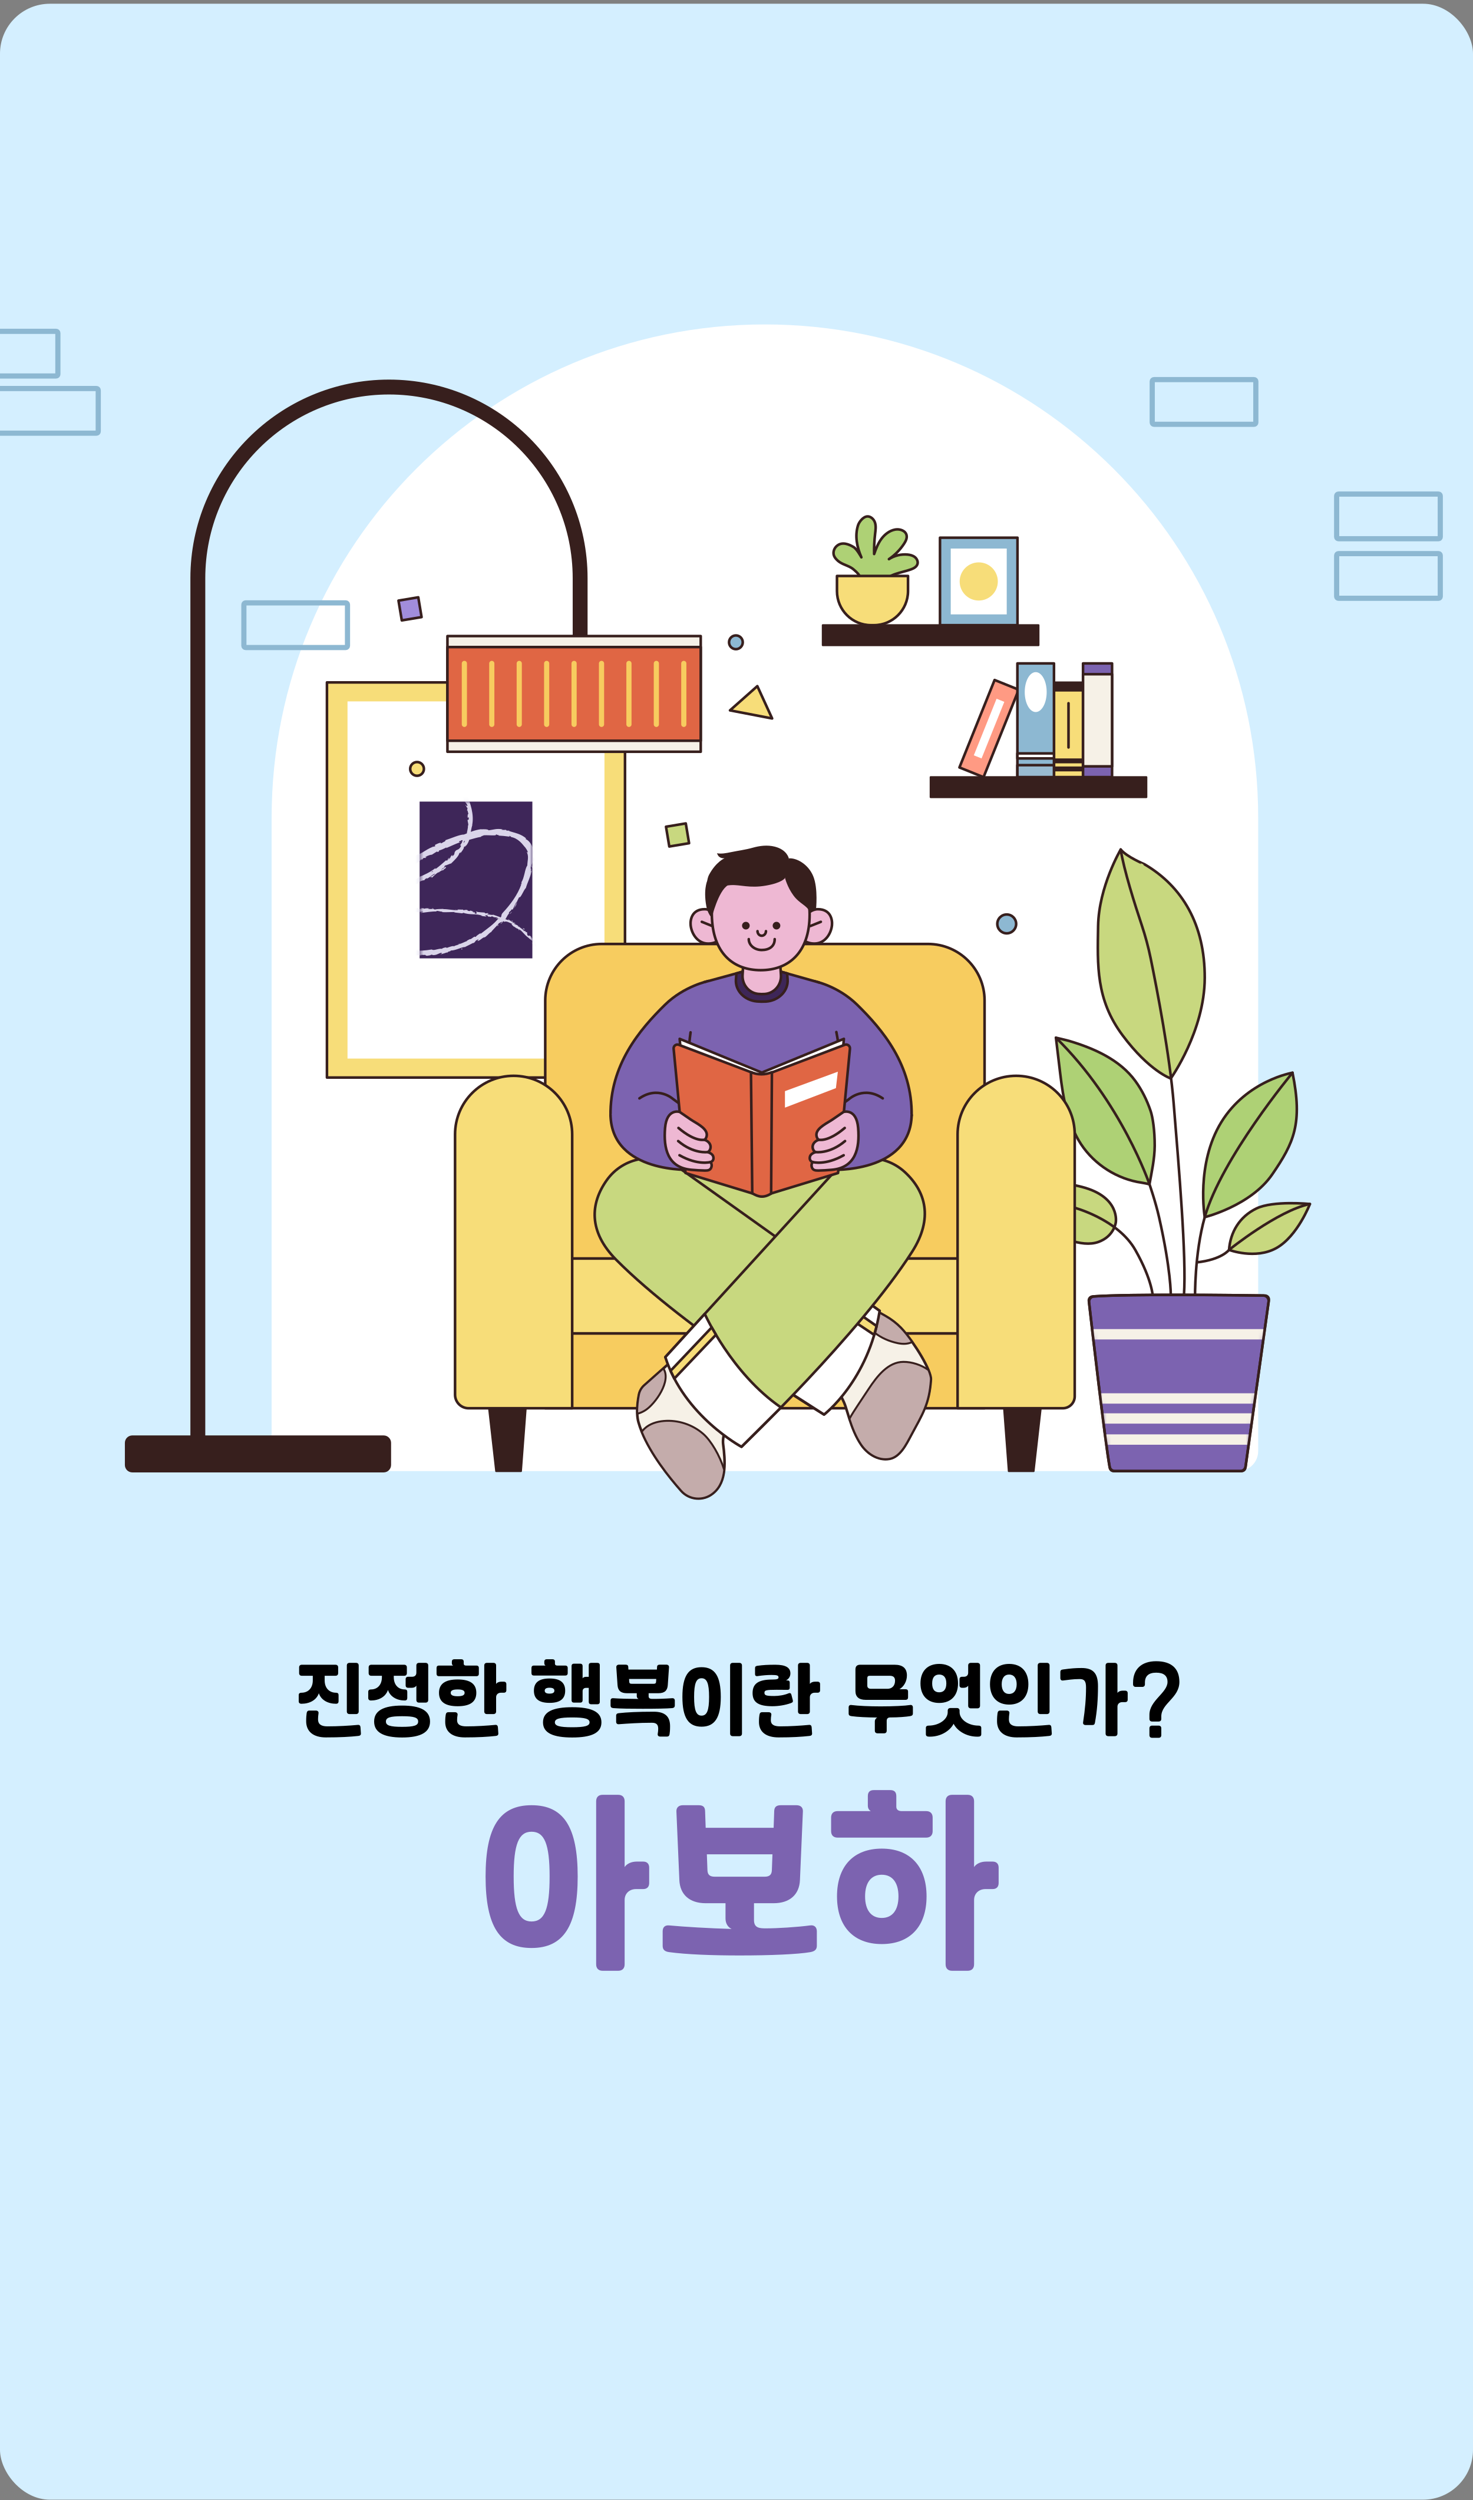 <svg width="360" height="611" viewBox="0 0 360 611" fill="none" xmlns="http://www.w3.org/2000/svg">
<rect x="0" y="0" width="360" height="611" fill="#808080" stroke="none"/>
<g clip-path="url(#clip0_1072_8585)">
<rect y="0.916" width="360" height="610" rx="12.203" fill="#D4EFFF"/>
<path d="M81.986 406.856C82.406 406.856 82.646 407.096 82.646 407.516V408.896C82.646 409.316 82.406 409.556 81.986 409.556H79.346V410.676C79.346 412.596 80.506 413.696 82.126 413.696C82.546 413.696 82.746 413.896 82.746 414.276V415.776C82.746 416.176 82.546 416.396 82.126 416.396C80.166 416.396 78.466 415.496 77.926 413.816C77.366 415.496 75.666 416.396 73.666 416.396C73.226 416.396 73.006 416.156 73.006 415.776V414.276C73.006 413.896 73.226 413.696 73.666 413.696C75.286 413.696 76.446 412.596 76.446 410.676V409.556H73.766C73.346 409.556 73.106 409.316 73.106 408.896V407.516C73.106 407.096 73.346 406.856 73.766 406.856H81.986ZM79.626 424.616C76.566 424.616 74.826 423.176 74.826 420.656C74.826 419.656 74.886 419.196 74.946 418.716C75.006 418.296 75.186 418.056 75.606 418.056H77.186C77.606 418.056 77.906 418.296 77.846 418.716C77.766 419.336 77.726 419.676 77.726 420.216C77.726 421.356 78.466 421.916 79.986 421.916C82.686 421.916 85.366 421.756 87.486 421.556C87.886 421.516 88.086 421.776 88.106 422.176L88.206 423.636C88.226 424.036 87.986 424.216 87.586 424.256C85.586 424.476 83.146 424.616 79.626 424.616ZM84.766 407.056C84.766 406.636 85.006 406.396 85.426 406.396H87.006C87.426 406.396 87.666 406.636 87.666 407.056V418.256C87.666 418.676 87.426 418.916 87.006 418.916H85.426C85.006 418.916 84.766 418.676 84.766 418.256V407.056ZM91.438 420.736C91.438 418.116 93.678 416.836 98.278 416.836C102.858 416.836 105.098 418.116 105.098 420.736C105.098 423.356 102.858 424.636 98.278 424.636C93.678 424.636 91.438 423.356 91.438 420.736ZM98.778 406.856C99.198 406.856 99.438 407.096 99.438 407.516V408.896C99.438 409.316 99.198 409.556 98.778 409.556H96.238V409.876C96.238 411.796 97.358 412.896 98.918 412.896C99.338 412.896 99.538 413.096 99.538 413.476V414.976C99.538 415.376 99.338 415.596 98.918 415.596C97.018 415.596 95.358 414.696 94.818 413.016C94.258 414.696 92.598 415.596 90.658 415.596C90.218 415.596 89.998 415.356 89.998 414.976V413.476C89.998 413.096 90.218 412.896 90.658 412.896C92.218 412.896 93.338 411.796 93.338 409.876V409.556H90.758C90.338 409.556 90.098 409.316 90.098 408.896V407.516C90.098 407.096 90.338 406.856 90.758 406.856H98.778ZM101.758 411.956C101.558 412.296 101.158 412.496 100.618 412.496H99.758C99.358 412.496 99.138 412.276 99.138 411.876V410.416C99.138 410.016 99.358 409.796 99.758 409.796H100.698C101.378 409.796 101.758 409.436 101.758 408.796V407.056C101.758 406.636 101.998 406.396 102.418 406.396H103.998C104.418 406.396 104.658 406.636 104.658 407.056V415.456C104.658 415.876 104.418 416.116 103.998 416.116H102.418C101.998 416.116 101.758 415.876 101.758 415.456V411.956ZM98.278 422.036C101.238 422.036 102.198 421.696 102.198 420.736C102.198 419.776 101.238 419.436 98.278 419.436C95.298 419.436 94.318 419.776 94.318 420.736C94.318 421.696 95.298 422.036 98.278 422.036ZM110.151 413.716C110.151 414.296 110.671 414.556 111.851 414.556C113.031 414.556 113.551 414.296 113.551 413.716C113.551 413.156 113.031 412.896 111.851 412.896C110.671 412.896 110.151 413.156 110.151 413.716ZM111.851 410.456C114.911 410.456 116.411 411.536 116.411 413.716C116.411 415.916 114.911 416.996 111.851 416.996C108.791 416.996 107.291 415.916 107.291 413.716C107.291 411.536 108.791 410.456 111.851 410.456ZM121.251 418.256C121.251 418.676 121.011 418.916 120.591 418.916H119.011C118.591 418.916 118.351 418.676 118.351 418.256V407.056C118.351 406.636 118.591 406.396 119.011 406.396H120.591C121.011 406.396 121.251 406.636 121.251 407.056V411.556C121.471 411.216 121.931 410.996 122.491 410.996H123.131C123.531 410.996 123.751 411.216 123.751 411.616V413.076C123.751 413.476 123.531 413.696 123.131 413.696H122.411C121.731 413.696 121.251 414.156 121.251 414.796V418.256ZM113.331 406.136V406.616C113.331 406.876 113.511 407.056 113.871 407.056H116.411C116.831 407.056 117.031 407.256 117.031 407.676V409.036C117.031 409.456 116.831 409.656 116.411 409.656H107.311C106.891 409.656 106.691 409.456 106.691 409.036V407.676C106.691 407.256 106.891 407.056 107.311 407.056H110.731C110.531 406.936 110.431 406.756 110.431 406.476V406.136C110.431 405.716 110.631 405.516 111.051 405.516H112.711C113.131 405.516 113.331 405.716 113.331 406.136ZM113.611 424.616C110.551 424.616 108.811 423.276 108.811 420.856C108.811 419.856 108.871 419.496 108.931 419.116C108.991 418.696 109.171 418.456 109.591 418.456H111.171C111.591 418.456 111.891 418.696 111.831 419.116C111.751 419.636 111.711 419.876 111.711 420.416C111.711 421.456 112.451 421.916 113.971 421.916C116.471 421.916 118.951 421.756 121.071 421.556C121.471 421.516 121.671 421.776 121.691 422.176L121.791 423.636C121.811 424.036 121.571 424.216 121.171 424.256C119.171 424.476 116.931 424.616 113.611 424.616ZM139.849 417.236C144.509 417.236 146.989 418.316 146.989 420.936C146.989 423.556 144.509 424.636 139.849 424.636C135.189 424.636 132.709 423.556 132.709 420.936C132.709 418.316 135.189 417.236 139.849 417.236ZM143.889 407.016C143.889 406.596 144.089 406.396 144.509 406.396H145.969C146.389 406.396 146.589 406.596 146.589 407.016V415.896C146.589 416.316 146.389 416.516 145.969 416.516H144.509C144.089 416.516 143.889 416.316 143.889 415.896V412.516H143.169C142.729 412.516 142.389 412.836 142.389 413.276V415.496C142.389 415.916 142.189 416.116 141.769 416.116H140.309C139.889 416.116 139.689 415.916 139.689 415.496V407.216C139.689 406.796 139.889 406.596 140.309 406.596H141.769C142.189 406.596 142.389 406.796 142.389 407.216V410.176C142.549 409.956 142.829 409.816 143.169 409.816H143.889V407.016ZM130.489 413.196C130.489 411.176 131.749 410.216 134.309 410.216C136.869 410.216 138.129 411.176 138.129 413.196C138.129 415.216 136.869 416.176 134.309 416.176C131.749 416.176 130.489 415.216 130.489 413.196ZM135.629 406.136V406.616C135.629 406.876 135.809 407.056 136.169 407.056H138.129C138.549 407.056 138.749 407.256 138.749 407.676V408.876C138.749 409.296 138.549 409.496 138.129 409.496H130.509C130.089 409.496 129.889 409.296 129.889 408.876V407.676C129.889 407.256 130.089 407.056 130.509 407.056H133.329C133.129 406.936 133.029 406.756 133.029 406.476V406.136C133.029 405.716 133.229 405.516 133.649 405.516H135.009C135.429 405.516 135.629 405.716 135.629 406.136ZM135.609 420.936C135.609 421.796 136.709 422.136 139.849 422.136C142.989 422.136 144.089 421.796 144.089 420.936C144.089 420.076 142.989 419.736 139.849 419.736C136.709 419.736 135.609 420.076 135.609 420.936ZM133.129 413.196C133.129 413.676 133.509 413.916 134.309 413.916C135.109 413.916 135.489 413.676 135.489 413.196C135.489 412.716 135.109 412.476 134.309 412.476C133.509 412.476 133.129 412.716 133.129 413.196ZM160.925 413.816H158.525V414.576C158.525 414.956 158.765 415.176 159.245 415.196C160.225 415.236 162.685 415.156 164.245 415.036C164.665 414.996 164.925 415.216 164.925 415.636V416.816C164.925 417.176 164.725 417.416 164.265 417.456C163.025 417.576 160.185 417.616 157.065 417.616C154.265 417.616 151.625 417.596 149.885 417.456C149.425 417.416 149.225 417.196 149.225 416.816V415.636C149.225 415.216 149.465 414.996 149.885 415.036C151.385 415.156 153.905 415.196 156.065 415.216C155.785 415.096 155.625 414.836 155.625 414.516V413.816H153.205C151.745 413.816 151.025 413.196 150.925 411.856L150.625 407.476C150.605 407.096 150.845 406.836 151.285 406.836H152.865C153.325 406.836 153.525 406.996 153.545 407.416L153.585 408.036H160.545L160.585 407.416C160.605 406.996 160.825 406.836 161.265 406.836H162.845C163.285 406.836 163.525 407.076 163.505 407.476L163.205 411.856C163.105 413.196 162.385 413.816 160.925 413.816ZM159.765 418.336C162.505 418.336 163.765 419.476 163.765 421.876C163.765 422.916 163.705 423.416 163.645 423.796C163.585 424.216 163.405 424.416 162.985 424.416H161.365C160.945 424.416 160.685 424.176 160.745 423.756C160.825 423.236 160.865 422.956 160.865 422.496C160.865 421.476 160.425 421.036 159.325 421.036C156.145 421.036 153.445 421.236 151.205 421.396C150.805 421.416 150.585 421.176 150.585 420.776V419.316C150.585 418.916 150.805 418.736 151.205 418.696C153.205 418.476 155.825 418.336 159.765 418.336ZM153.745 410.336L153.785 411.016C153.805 411.376 153.965 411.516 154.405 411.516H159.725C160.165 411.516 160.325 411.376 160.345 411.016L160.385 410.336H153.745ZM171.458 407.456C174.718 407.456 176.158 409.656 176.158 414.716C176.158 419.776 174.698 421.996 171.458 421.996C168.218 421.996 166.778 419.776 166.778 414.716C166.778 409.656 168.218 407.456 171.458 407.456ZM169.638 414.716C169.638 418.016 170.158 419.296 171.458 419.296C172.778 419.296 173.298 418.036 173.298 414.716C173.298 411.416 172.778 410.156 171.458 410.156C170.158 410.156 169.638 411.416 169.638 414.716ZM178.438 407.056C178.438 406.636 178.678 406.396 179.098 406.396H180.678C181.098 406.396 181.338 406.636 181.338 407.056V423.656C181.338 424.076 181.098 424.316 180.678 424.316H179.098C178.678 424.316 178.438 424.076 178.438 423.656V407.056ZM189.81 412.976C187.19 412.976 186.83 413.096 186.83 413.716C186.83 414.336 187.23 414.496 189.23 414.496C190.37 414.496 191.69 414.276 192.69 413.856C192.81 413.816 192.91 413.776 192.99 413.776C193.21 413.776 193.35 413.916 193.43 414.236L193.75 415.476C193.85 415.876 193.75 416.076 193.29 416.236C191.93 416.716 190.31 416.996 188.77 416.996C185.29 416.996 183.93 415.996 183.93 413.776C183.93 411.516 185.31 410.476 188.69 410.476C189.97 410.476 190.27 410.336 190.27 409.936C190.27 409.496 189.95 409.356 188.57 409.356C187.51 409.356 186.51 409.436 185.13 409.636C184.73 409.696 184.53 409.516 184.53 409.116V407.736C184.53 407.356 184.67 407.176 185.09 407.116C186.53 406.916 187.63 406.856 189.49 406.856C192.07 406.856 193.17 407.576 193.17 408.976C193.17 409.696 192.81 410.296 192.11 410.696H192.49C192.83 410.696 193.01 410.876 193.01 411.236V412.456C193.01 412.816 192.83 412.996 192.49 412.996C191.43 412.996 190.55 412.976 189.81 412.976ZM197.93 418.256C197.93 418.676 197.69 418.916 197.27 418.916H195.69C195.27 418.916 195.03 418.676 195.03 418.256V407.056C195.03 406.636 195.27 406.396 195.69 406.396H197.27C197.69 406.396 197.93 406.636 197.93 407.056V411.556C198.15 411.216 198.61 410.996 199.17 410.996H199.81C200.21 410.996 200.43 411.216 200.43 411.616V413.076C200.43 413.476 200.21 413.696 199.81 413.696H199.09C198.41 413.696 197.93 414.156 197.93 414.796V418.256ZM190.29 424.616C187.23 424.616 185.49 423.276 185.49 420.856C185.49 419.856 185.55 419.496 185.61 419.116C185.67 418.696 185.85 418.456 186.27 418.456H187.85C188.27 418.456 188.57 418.696 188.51 419.116C188.43 419.636 188.39 419.876 188.39 420.416C188.39 421.456 189.13 421.916 190.65 421.916C193.15 421.916 195.63 421.756 197.75 421.556C198.15 421.516 198.35 421.776 198.37 422.176L198.47 423.636C198.49 424.036 198.25 424.216 197.85 424.256C195.85 424.476 193.61 424.616 190.29 424.616ZM211.969 411.996C211.969 412.456 212.289 412.736 212.849 412.736H216.889C217.949 412.736 218.749 412.056 218.749 410.756C218.749 409.916 218.309 409.556 217.469 409.556H212.549C212.149 409.556 211.969 409.736 211.969 410.136V411.996ZM217.569 419.736C216.989 419.736 216.709 420.036 216.709 420.576V422.956C216.709 423.376 216.489 423.616 216.069 423.616H214.469C214.049 423.616 213.809 423.376 213.809 422.956V420.716C213.809 420.296 214.049 419.916 214.409 419.756C211.929 419.736 209.629 419.636 208.069 419.416C207.609 419.356 207.409 419.156 207.409 418.776V417.296C207.409 416.876 207.649 416.636 208.069 416.696C209.789 416.916 212.429 417.036 215.229 417.036C218.349 417.036 221.189 416.896 222.429 416.696C222.849 416.616 223.109 416.876 223.109 417.296V418.776C223.109 419.136 222.909 419.336 222.449 419.416C221.489 419.576 219.609 419.736 217.569 419.736ZM211.549 415.436C209.909 415.436 209.069 414.696 209.069 413.276V408.016C209.069 407.256 209.449 406.856 210.209 406.856H218.649C220.649 406.856 221.649 407.736 221.649 409.476C221.649 410.916 220.909 412.196 219.829 412.836H221.309C221.729 412.836 221.929 413.036 221.929 413.456V414.816C221.929 415.216 221.729 415.436 221.309 415.436H211.549ZM227.822 411.416C227.822 412.856 228.402 413.596 229.542 413.596C230.682 413.596 231.282 412.836 231.282 411.416C231.282 410.016 230.682 409.256 229.542 409.256C228.402 409.256 227.822 409.996 227.822 411.416ZM229.542 406.656C232.442 406.656 234.142 408.436 234.142 411.416C234.142 414.396 232.422 416.196 229.542 416.196C226.682 416.196 224.962 414.396 224.962 411.416C224.962 408.436 226.662 406.656 229.542 406.656ZM236.622 411.956C236.422 412.296 236.022 412.496 235.482 412.496H235.122C234.722 412.496 234.502 412.276 234.502 411.876V410.416C234.502 410.016 234.722 409.796 235.122 409.796H235.562C236.242 409.796 236.622 409.436 236.622 408.796V407.056C236.622 406.636 236.862 406.396 237.282 406.396H238.862C239.282 406.396 239.522 406.636 239.522 407.056V416.856C239.522 417.276 239.282 417.516 238.862 417.516H237.282C236.862 417.516 236.622 417.276 236.622 416.856V411.956ZM233.062 421.276C232.242 422.916 230.042 424.436 227.262 424.436C226.802 424.436 226.282 424.436 226.282 423.816V422.316C226.282 421.936 226.502 421.736 226.942 421.736C229.442 421.736 231.622 420.256 231.622 418.436V418.096C231.622 417.676 231.862 417.436 232.282 417.436H233.862C234.282 417.436 234.522 417.676 234.522 418.096V418.436C234.522 420.256 236.662 421.736 239.162 421.736C239.602 421.736 239.822 421.936 239.822 422.316V423.816C239.822 424.436 239.302 424.436 238.842 424.436C236.062 424.436 233.862 422.916 233.062 421.276ZM253.614 407.056C253.614 406.636 253.854 406.396 254.274 406.396H255.854C256.274 406.396 256.514 406.636 256.514 407.056V418.256C256.514 418.676 256.274 418.916 255.854 418.916H254.274C253.854 418.916 253.614 418.676 253.614 418.256V407.056ZM246.634 406.656C249.574 406.656 251.334 408.496 251.334 411.616C251.334 414.736 249.554 416.596 246.634 416.596C243.734 416.596 241.954 414.736 241.954 411.616C241.954 408.496 243.714 406.656 246.634 406.656ZM244.814 411.616C244.814 413.176 245.514 413.996 246.634 413.996C247.754 413.996 248.474 413.156 248.474 411.616C248.474 410.096 247.754 409.256 246.634 409.256C245.514 409.256 244.814 410.076 244.814 411.616ZM248.474 424.616C245.414 424.616 243.674 423.176 243.674 420.656C243.674 419.656 243.734 419.196 243.794 418.716C243.854 418.296 244.034 418.056 244.454 418.056H246.034C246.454 418.056 246.754 418.296 246.694 418.716C246.614 419.336 246.574 419.676 246.574 420.216C246.574 421.356 247.314 421.916 248.834 421.916C251.534 421.916 254.214 421.756 256.334 421.556C256.734 421.516 256.934 421.776 256.954 422.176L257.054 423.636C257.074 424.036 256.834 424.216 256.434 424.256C254.434 424.476 251.994 424.616 248.474 424.616ZM264.706 420.936C265.206 417.656 265.426 415.116 265.426 412.396C265.426 410.896 265.026 410.356 263.886 410.356C262.126 410.356 261.086 410.576 259.766 410.716C259.386 410.756 259.146 410.516 259.146 410.096V408.636C259.146 408.256 259.326 408.076 259.766 408.016C261.786 407.736 262.906 407.656 264.326 407.656C267.166 407.656 268.346 408.936 268.346 412.056C268.346 415.256 268.146 418.016 267.606 421.016C267.526 421.456 267.346 421.596 266.926 421.596H265.326C264.886 421.596 264.646 421.336 264.706 420.936ZM273.106 423.656C273.106 424.076 272.866 424.316 272.446 424.316H270.866C270.446 424.316 270.206 424.076 270.206 423.656V407.056C270.206 406.636 270.446 406.396 270.866 406.396H272.446C272.866 406.396 273.106 406.636 273.106 407.056V413.756C273.326 413.416 273.786 413.196 274.346 413.196H274.986C275.386 413.196 275.606 413.416 275.606 413.816V415.376C275.606 415.776 275.386 415.996 274.986 415.996H274.266C273.586 415.996 273.106 416.456 273.106 417.096V423.656ZM280.919 422.396C280.919 421.976 281.159 421.736 281.579 421.736H283.159C283.579 421.736 283.819 421.976 283.819 422.396V424.056C283.819 424.476 283.579 424.716 283.159 424.716H281.579C281.159 424.716 280.919 424.476 280.919 424.056V422.396ZM279.819 411.616C279.819 412.036 279.579 412.276 279.159 412.276H277.579C277.159 412.276 276.919 412.036 276.919 411.616V411.236C276.919 407.936 278.999 405.996 282.559 405.996C286.279 405.996 288.239 407.756 288.239 411.056C288.239 414.976 283.819 416.276 283.819 419.496V420.076C283.819 420.496 283.579 420.736 283.159 420.736H281.579C281.159 420.736 280.919 420.496 280.919 420.076V419.076C280.919 415.576 285.339 413.736 285.339 411.056C285.339 409.556 284.419 408.796 282.579 408.796C280.739 408.796 279.819 409.596 279.819 411.236V411.616Z" fill="black"/>
<path d="M129.908 447.668C126.788 447.668 125.54 450.692 125.54 458.612C125.54 466.532 126.788 469.604 129.908 469.604C133.076 469.604 134.324 466.58 134.324 458.612C134.324 450.692 133.076 447.668 129.908 447.668ZM141.188 458.612C141.188 470.756 137.684 476.084 129.908 476.084C122.132 476.084 118.676 470.756 118.676 458.612C118.676 446.468 122.132 441.188 129.908 441.188C137.732 441.188 141.188 446.468 141.188 458.612ZM152.66 480.068C152.66 481.076 152.084 481.652 151.076 481.652H147.284C146.276 481.652 145.7 481.076 145.7 480.068V440.228C145.7 439.22 146.276 438.644 147.284 438.644H151.076C152.084 438.644 152.66 439.22 152.66 440.228V456.308C153.188 455.492 154.292 454.964 155.636 454.964H157.172C158.132 454.964 158.66 455.492 158.66 456.452V460.196C158.66 461.156 158.132 461.684 157.172 461.684H155.444C153.812 461.684 152.66 462.788 152.66 464.324V480.068ZM163.539 477.092C162.435 476.948 161.955 476.468 161.955 475.556V472.004C161.955 470.996 162.531 470.468 163.539 470.564C167.139 470.9 173.427 471.284 178.803 471.428C177.891 470.996 177.315 470.084 177.315 468.884V465.14H172.467C168.531 465.14 166.179 463.028 166.035 459.476L165.315 442.724C165.267 441.764 165.891 441.188 166.899 441.188H170.691C171.795 441.188 172.275 441.572 172.323 442.58L172.467 446.708H189.075L189.219 442.58C189.267 441.62 189.747 441.188 190.851 441.188H194.643C195.699 441.188 196.275 441.764 196.227 442.724L195.507 459.476C195.363 463.028 193.011 465.14 189.075 465.14H184.275V469.268C184.275 471.284 185.763 471.284 187.299 471.284C189.939 471.284 194.691 470.996 198.003 470.564C199.011 470.42 199.635 470.996 199.635 472.004V475.556C199.635 476.42 199.155 476.9 198.051 477.092C195.075 477.62 188.259 477.908 180.771 477.908C174.051 477.908 167.715 477.668 163.539 477.092ZM172.755 453.188L172.899 457.076C172.947 458.18 173.475 458.66 174.675 458.66H186.867C188.067 458.66 188.595 458.18 188.643 457.076L188.787 453.188H172.755ZM215.506 468.74C218.098 468.74 219.586 466.82 219.586 463.46C219.586 460.1 218.098 458.18 215.506 458.18C212.914 458.18 211.426 460.1 211.426 463.46C211.426 466.82 212.914 468.74 215.506 468.74ZM215.506 451.796C222.418 451.796 226.45 456.116 226.45 463.46C226.45 470.804 222.418 475.124 215.506 475.124C208.594 475.124 204.562 470.804 204.562 463.46C204.562 456.116 208.594 451.796 215.506 451.796ZM238.066 480.068C238.066 481.076 237.49 481.652 236.482 481.652H232.69C231.682 481.652 231.106 481.076 231.106 480.068V440.228C231.106 439.22 231.682 438.644 232.69 438.644H236.482C237.49 438.644 238.066 439.22 238.066 440.228V456.308C238.594 455.492 239.698 454.964 241.042 454.964H242.578C243.538 454.964 244.066 455.492 244.066 456.452V460.196C244.066 461.156 243.538 461.684 242.578 461.684H240.85C239.218 461.684 238.066 462.788 238.066 464.324V480.068ZM219.058 441.572C219.058 442.196 219.49 442.628 220.354 442.628H226.354C227.362 442.628 227.938 443.204 227.938 444.212V447.524C227.938 448.532 227.362 449.108 226.354 449.108H204.706C203.698 449.108 203.122 448.532 203.122 447.524V444.212C203.122 443.204 203.698 442.628 204.706 442.628H212.818C212.338 442.34 212.098 441.908 212.098 441.236V438.98C212.098 437.972 212.578 437.492 213.586 437.492H217.57C218.578 437.492 219.058 437.972 219.058 438.98V441.572Z" fill="#7C63B0"/>
<path d="M186.938 79.291C120.359 79.291 66.385 133.265 66.385 199.844V354.657C66.385 357.346 68.568 359.529 71.257 359.529H302.626C305.315 359.529 307.499 357.346 307.499 354.657V199.844C307.492 133.265 253.518 79.291 186.938 79.291Z" fill="white"/>
<path d="M243.387 293.14C243.387 293.14 239.938 295.108 237.831 298.202C235.724 301.296 237.971 302.796 243.387 302.536C248.803 302.277 256.435 300.866 256.435 300.866L250.265 293.842L243.387 293.14Z" fill="#579FFF" stroke="#1A264A" stroke-width="0.633" stroke-miterlimit="10" stroke-linecap="round" stroke-linejoin="round"/>
<path d="M272.696 298.765C272.696 298.765 273.835 292.576 264.553 290.115C255.27 287.653 247.253 290.045 243.387 293.139C243.387 293.139 245.924 293.842 252.176 298.202C258.434 302.561 264.464 304.903 268.374 303.555C272.285 302.207 272.696 298.765 272.696 298.765Z" fill="#C8D87F" stroke="#371F1D" stroke-width="0.633" stroke-miterlimit="10" stroke-linecap="round" stroke-linejoin="round"/>
<path d="M262.4 295.101C262.4 295.101 273.157 297.904 277.46 305.472C281.757 313.04 281.782 317.216 281.782 317.216" stroke="#371F1D" stroke-width="0.633" stroke-miterlimit="10" stroke-linecap="round" stroke-linejoin="round"/>
<path d="M281.215 271.537C280.329 268.911 279.082 266.393 277.469 264.184C273.666 258.983 267.395 256.205 261.213 254.376C260.682 254.218 258.068 253.611 258.068 253.611C258.068 253.611 258.885 260.476 259.112 262.362C259.834 268.373 260.871 274.568 264.2 279.63C267.522 284.673 273.071 288.191 279.051 289.045C279.627 289.128 280.367 289.292 280.93 289.431C281.493 286.318 282.189 283.192 282.208 280.029C282.221 276.27 281.727 273.049 281.215 271.537Z" fill="#AED175" stroke="#371F1D" stroke-width="0.633" stroke-miterlimit="10" stroke-linecap="round" stroke-linejoin="round"/>
<path d="M315.889 262.172C315.889 262.172 304.759 264.045 298.488 274.245C292.218 284.446 294.438 297.468 294.438 297.468C294.438 297.468 305.651 294.715 310.935 287.015C316.218 279.314 318.426 274.612 315.889 262.172Z" fill="#AED175" stroke="#371F1D" stroke-width="0.633" stroke-miterlimit="10" stroke-linecap="round" stroke-linejoin="round"/>
<path d="M320.141 294.253C320.141 294.253 311.168 293.355 307.056 295.354C302.943 297.354 300.69 301.131 300.38 305.466C300.38 305.466 306.815 307.902 311.972 305.004C317.123 302.106 320.141 294.253 320.141 294.253Z" fill="#C8D87F" stroke="#371F1D" stroke-width="0.633" stroke-miterlimit="10" stroke-linecap="round" stroke-linejoin="round"/>
<path d="M273.905 207.616C273.905 207.616 268.539 216.67 268.375 226.333C268.216 235.995 267.83 244.284 274.367 253.042C280.897 261.805 286.136 263.577 286.136 263.577C286.136 263.577 294.394 251.991 294.438 239.013C294.482 226.035 289.003 216.67 279.739 211.241C279.739 211.235 275.36 209.425 273.905 207.616Z" fill="#C8D87F" stroke="#371F1D" stroke-width="0.633" stroke-miterlimit="10" stroke-linecap="round" stroke-linejoin="round"/>
<path d="M289.363 316.463C289.983 307.124 288.141 285.648 286.844 269.677C285.901 257.996 282.814 241.994 281.225 234.236C280.656 231.464 279.922 228.731 279.023 226.042C277.397 221.182 274.664 212.577 273.892 207.609" stroke="#371F1D" stroke-width="0.633" stroke-miterlimit="10" stroke-linecap="round" stroke-linejoin="round"/>
<path d="M286.137 316.463C286.137 316.463 286.213 310.465 283.258 297.43C282.41 293.69 280.93 289.425 280.93 289.425C280.93 289.425 274.108 269.316 258.062 253.605" stroke="#371F1D" stroke-width="0.633" stroke-miterlimit="10" stroke-linecap="round" stroke-linejoin="round"/>
<path d="M315.889 262.172C315.889 262.172 298.52 283.085 294.438 297.468C291.907 306.383 292.065 317.216 292.065 317.216" stroke="#371F1D" stroke-width="0.633" stroke-miterlimit="10" stroke-linecap="round" stroke-linejoin="round"/>
<path d="M292.483 308.522C298.64 307.845 300.374 305.466 300.374 305.466C300.374 305.466 312.245 295.879 320.135 294.253" stroke="#371F1D" stroke-width="0.633" stroke-miterlimit="10" stroke-linecap="round" stroke-linejoin="round"/>
<path d="M308.765 316.628C302.248 316.533 276.311 316.216 267.389 316.83C266.636 316.881 266.073 317.551 266.162 318.304C266.896 324.708 270.034 351.91 271.186 358.44C271.3 359.073 271.85 359.535 272.489 359.535H303.115C303.773 359.535 304.336 359.048 304.425 358.396L310.05 318.146C310.164 317.349 309.563 316.64 308.765 316.628Z" fill="#7C63B0" stroke="#371F1D" stroke-width="0.633" stroke-miterlimit="10" stroke-linecap="round" stroke-linejoin="round"/>
<path d="M152.751 166.777H79.907V263.349H152.751V166.777Z" fill="#F7DD79" stroke="#371F1D" stroke-width="0.633" stroke-miterlimit="10" stroke-linecap="round" stroke-linejoin="round"/>
<path d="M147.733 171.415H84.932V258.711H147.733V171.415Z" fill="white"/>
<path d="M130.109 195.91H102.553V234.217H130.109V195.91Z" fill="#3E2659"/>
<mask id="mask0_1072_8585" style="mask-type:luminance" maskUnits="userSpaceOnUse" x="102" y="195" width="29" height="40">
<path d="M130.111 195.91H102.555V234.217H130.111V195.91Z" fill="white"/>
</mask>
<g mask="url(#mask0_1072_8585)">
<path d="M111.719 222.385L111.889 222.422C111.845 222.41 111.782 222.397 111.719 222.385Z" fill="#DAD5EA"/>
<path d="M111.718 222.385L111.281 222.283C111.249 222.353 111.502 222.353 111.718 222.385Z" fill="#DAD5EA"/>
<path d="M118.977 223.176L119.109 223.201C119.153 223.182 119.197 223.163 119.235 223.138L118.977 223.176Z" fill="#DAD5EA"/>
<path d="M124.423 224.72C124.309 224.663 124.195 224.808 124.119 224.865C124.214 224.827 124.315 224.827 124.423 224.859C124.442 224.834 124.442 224.789 124.423 224.72Z" fill="#DAD5EA"/>
<path d="M115.008 222.523C115.002 222.498 114.983 222.473 114.965 222.454C114.965 222.479 114.983 222.498 115.008 222.523Z" fill="#DAD5EA"/>
<path d="M130.233 211.887C129.98 212.4 130.188 210.963 129.872 211.754C129.954 211.685 129.999 212.545 130.233 211.887Z" fill="#DAD5EA"/>
<path d="M129.872 211.748L129.841 211.83C129.853 211.798 129.86 211.779 129.872 211.748Z" fill="#DAD5EA"/>
<path d="M104.53 233.724C104.505 233.692 104.454 233.673 104.403 233.648C104.41 233.667 104.435 233.692 104.53 233.724Z" fill="#DAD5EA"/>
<path d="M109.147 232.901C109.268 232.889 109.312 232.901 109.47 232.844C109.451 232.838 109.439 232.838 109.413 232.832C109.369 232.876 109.293 232.901 109.147 232.901Z" fill="#DAD5EA"/>
<path d="M113.799 231.496C113.767 231.49 113.736 231.496 113.704 231.496C113.66 231.515 113.61 231.541 113.565 231.56L113.799 231.496Z" fill="#DAD5EA"/>
<path d="M113.768 204.167C113.85 204.091 113.919 204.054 113.983 204.022C113.85 204.047 114.008 203.414 113.768 204.167Z" fill="#DAD5EA"/>
<path d="M109.048 231.49L109.769 231.357C109.567 231.389 109.301 231.433 109.048 231.49Z" fill="#DAD5EA"/>
<path d="M104.435 209.337L104.296 209.438C104.353 209.407 104.403 209.375 104.435 209.337Z" fill="#DAD5EA"/>
<path d="M111.85 230.718C111.995 230.737 112.141 230.731 112.28 230.706C112.305 230.68 112.331 230.661 112.343 230.63C112.185 230.668 112.014 230.687 111.85 230.718Z" fill="#DAD5EA"/>
<path d="M114.167 199.371C114.198 200.036 114.407 199.675 114.553 199.808C114.641 200.624 114.382 200.188 114.268 200.46C114.325 200.953 114.502 201.364 114.439 201.738C114.395 201.763 114.376 201.833 114.338 201.738C114.47 202.301 114.072 203.301 114.078 203.959C114.047 203.997 114.021 204.016 113.996 204.016C114.135 203.959 114.255 203.978 114.331 204.022C114.249 204.326 114.262 204.63 114.084 204.686C114.16 204.509 114.11 204.471 114.097 204.37L114.04 204.699C113.73 204.889 114.135 204.256 113.983 204.199C113.838 204.813 113.686 205.572 113.382 205.971C113.262 205.965 113.382 205.705 113.471 205.509C113.553 205.307 113.604 205.174 113.382 205.42L113.768 204.781C113.23 205.167 113.964 204.376 113.426 204.712C113.199 205.136 113.11 205.382 113.002 205.629C112.901 205.876 112.794 206.129 112.496 206.509C112.471 206.756 112.686 206.547 112.661 206.8C112.344 207.439 112.053 207.572 111.807 207.667C111.56 207.762 111.364 207.819 111.117 208.293C111.035 208.584 111.161 208.856 110.522 209.268L110.541 208.92C109.82 209.552 110.376 209.559 109.491 210.103C109.573 209.913 110.022 209.546 109.889 209.622C109.263 209.907 109.624 210.027 109.231 210.356L109.016 210.255C108.231 210.926 107.377 211.729 106.428 212.4C106.447 212.311 106.574 212.147 106.314 212.242C105.156 213.14 103.644 213.862 102.334 214.368L101.935 214.766C101.822 214.817 101.689 214.792 101.796 214.703C101.271 214.868 101.822 214.823 101.613 215C101.334 215.146 101.195 215.076 101.353 214.944C100.948 215.216 100.347 215.57 99.721 215.855C99.145 216.12 98.468 216.222 98.057 216.095C98.114 216.076 98.164 216.064 98.221 216.045C97.898 216.013 97.74 216.064 97.557 216.101C97.386 216.139 97.183 216.12 97.076 215.886L97.164 215.924C96.981 215.734 96.886 215.469 96.918 215.165C96.949 214.855 97.108 214.501 97.323 214.191C97.772 213.558 98.379 213.033 98.955 212.754C98.968 212.375 100.373 211.881 100.271 211.514C101.208 211.141 100.999 211.343 102.258 210.729C102.587 210.552 102.619 210.242 102.998 209.983L103.106 210.147L103.549 209.66L103.954 209.698L104.308 209.445C104.15 209.514 103.948 209.546 103.941 209.483C104.492 209.072 105.46 208.825 105.517 208.907C105.966 208.616 106.415 208.325 106.871 208.04C106.871 208.129 106.643 208.268 106.479 208.407C107.156 207.85 106.706 208.521 107.327 208.015C107.213 208.021 107.327 207.888 107.327 207.844C107.732 207.781 108.529 207.407 109.111 207.097L109.048 207.268C110.142 206.825 111.307 206.23 112.553 205.8C112.085 205.895 112.11 205.642 112.471 205.49L112.686 205.636C112.882 205.433 112.275 205.693 112.711 205.376C113.186 205.237 113.097 205.49 112.857 205.648C113.04 205.56 113.218 205.471 113.401 205.395C113.452 205.446 113.331 205.515 113.319 205.604C113.515 205.408 114.357 205.49 114.635 205.193L114.686 205.243C115.945 204.908 116.502 204.705 117.546 204.528C117.539 204.345 117.951 204.319 118.248 204.142C119.033 204.092 119.906 204.18 120.83 204.168C121.488 204.092 121.026 204.022 121.323 203.921C121.368 204.066 122.291 204.136 121.804 204.212C122.918 204.269 123.222 204.313 124.62 204.49C124.487 204.389 124.329 204.319 124.43 204.288C124.69 204.319 124.974 204.503 124.917 204.566H124.848C125.632 204.661 126.455 205.123 127.056 205.667C127.676 206.218 128.043 206.8 128.442 207.199L128.398 207.154C128.632 207.458 128.834 207.806 128.986 208.186C129.081 208.736 128.796 207.888 128.784 208.312C129.056 208.907 129.056 209.464 129.018 209.964C128.973 210.47 128.885 210.944 128.872 211.533C128.562 211.932 128.379 212.704 128.189 213.532C128.075 213.937 127.98 214.361 127.847 214.741C127.708 215.121 127.556 215.462 127.379 215.722L127.505 215.697C127.499 216.038 127.303 216.026 127.189 216.234C127.284 216.241 127.417 215.956 127.398 216.158C126.506 218.721 124.74 221.075 122.886 223.068C122.215 223.809 122.943 223.891 121.88 224.644C121.918 224.511 121.95 224.372 121.981 224.239C120.76 225.903 118.931 227.048 117.375 228.295C117.451 228.187 117.419 228.137 117.584 228.029C117.362 228.08 117.046 228.288 116.774 228.491C116.502 228.687 116.286 228.883 116.312 228.94C116.033 229.079 116.192 228.877 115.995 228.915C115.597 229.054 115.148 229.573 114.882 229.541C114.837 229.535 114.964 229.446 115.027 229.396C114.825 229.598 113.863 229.921 114.173 229.972C113.464 230.212 112.876 230.592 112.281 230.712C111.971 231.022 111.035 231.022 110.997 231.319C110.965 231.022 109.674 231.459 109.231 231.667C109.364 231.547 108.807 231.667 108.965 231.509C108.447 231.642 107.966 231.756 108.08 231.889C107.561 231.807 107.08 231.958 106.643 232.053C106.207 232.167 105.814 232.256 105.523 232.047C103.941 232.319 102.435 232.414 100.98 232.332C101.056 232.06 102.587 232.427 102.537 232.104C101.17 232.161 100.341 232.325 99.006 232.022C98.664 231.921 99.227 231.933 99.347 231.908C98.664 231.851 98.012 231.718 97.386 231.554C96.753 231.408 96.165 231.237 95.589 231.098C95.602 231.073 95.728 231.092 95.848 231.111C95.627 231.041 95.367 230.876 95.342 231.009L95.564 231.06C95.703 231.212 95.45 231.231 95.152 231.193C94.855 231.161 94.513 231.066 94.469 231.092C94.735 231.028 94.481 230.864 94.285 230.699C94.083 230.528 93.944 230.351 94.317 230.339C94.191 230.282 94.007 230.218 93.982 230.301C93.83 230.142 93.823 230.067 94.039 230.123C93.728 229.915 93.621 229.845 93.507 229.794C93.406 229.731 93.298 229.681 93.108 229.383C93.165 229.352 93.254 229.459 93.362 229.472C93.07 229.269 92.754 228.991 92.678 228.409C92.722 228.434 92.754 228.364 92.792 228.523C92.665 228.061 92.596 227.656 92.672 227.219C92.748 226.783 92.969 226.321 93.418 225.928C93.38 226.365 93.76 225.7 93.975 225.846C94.108 225.694 94.266 225.549 94.418 225.397L94.146 225.46C94.589 225.118 94.931 224.701 95.412 224.543L95.083 224.834C95.386 224.644 95.696 224.473 96.019 224.315C95.817 224.365 95.627 224.429 95.424 224.492C95.905 224.131 95.228 224.239 95.981 223.979C95.842 224.062 96.532 223.752 96.873 223.796C97.126 223.631 97.399 223.467 97.841 223.423C97.968 223.467 97.816 223.701 97.898 223.726C98.126 223.454 99.227 223.385 99.563 223.125C99.449 223.188 99.461 223.315 99.506 223.334L99.721 223.138C99.999 223.15 100.043 223.169 100.012 223.271C100.834 223.195 99.708 223.005 100.708 223.011C100.632 223.03 100.67 223.056 100.512 223.093C101.499 223.049 102.41 222.802 103.328 222.828C103.612 223.049 102.537 222.935 102.859 223.112C104.163 222.98 105.561 222.701 106.839 222.764L106.605 222.739C106.782 222.404 107.554 222.91 108.2 222.771C108.042 222.79 107.991 222.948 108.029 222.916C108.896 222.992 109.807 222.897 111.142 222.891L110.971 222.967C111.478 223.081 112.319 223.119 112.863 223.214C113.034 223.144 113.35 223.195 113.173 223.049C114.818 223.714 116.464 223.182 117.9 223.834C117.723 223.809 117.463 223.84 117.603 223.859C118.033 223.903 118.457 223.948 118.887 224.005C118.811 223.84 118.735 223.884 118.489 223.726C118.666 223.669 119.039 223.669 119.355 223.739C118.761 223.72 119.317 223.967 119.545 224.1C119.514 224.049 119.608 224.017 119.596 223.967C120.197 224.365 119.773 223.701 120.634 224.081L120.57 224.144C120.912 224.188 121.247 224.169 121.602 224.296C121.703 224.498 121.228 224.27 121.165 224.403C121.665 224.53 122.247 224.378 122.646 224.688C122.424 224.656 122.114 224.568 121.893 224.549C122.329 224.884 122.393 224.859 122.741 225.011L122.709 224.992C122.975 225.112 123.234 225.245 123.494 225.378L123.304 225.251C124.069 225.074 124.557 225.669 125.455 225.821C124.569 225.669 125.259 225.897 125.114 226.036C125.284 226.181 125.544 226.403 125.436 226.403C125.867 226.472 125.961 226.833 126.55 226.972C126.537 227.036 126.904 227.219 126.74 227.295C127.189 227.567 126.708 227.131 126.784 227.099C127.588 227.415 128.119 228.466 129.094 229.136C129.84 229.826 130.125 229.858 130.751 230.604C130.846 230.933 130.422 230.503 130.422 230.503C130.638 230.984 130.846 231.307 131.144 231.699C131.049 231.642 131.061 231.75 131.068 231.914C131.258 232.256 131.384 232.047 131.536 232.547C131.435 232.496 131.283 232.439 131.137 232.306C131.397 232.686 131.675 233.053 131.903 233.477C131.846 233.635 131.656 233.262 131.517 233.142C131.776 233.604 132.08 234.395 132.283 234.509L132.238 234.161C132.302 234.344 132.131 234.3 132.055 234.173C131.783 233.781 131.89 233.534 131.941 233.483L132.093 233.787C132.321 233.325 131.542 232.515 131.239 231.914L131.599 232.053C131.428 231.87 131.258 231.693 131.074 231.528C131.061 231.364 131.137 231.199 131.34 231.478C131.201 230.978 131.049 231.136 130.935 230.699C130.929 230.649 130.948 230.661 130.986 230.693L130.65 230.32C130.751 230.37 130.758 230.149 130.891 230.421C130.524 229.586 129.891 229.377 129.834 228.997L129.891 229.041C129.018 228.168 129.669 229.073 128.891 228.548C128.866 228.295 128.828 228.042 128.79 227.776L128.568 227.833C128.486 227.738 128.303 227.567 128.391 227.535C127.948 227.327 128.398 227.649 128.106 227.567C127.771 227.01 126.746 226.612 126.803 226.283C126.544 226.283 127.221 226.707 126.626 226.422C126.651 226.036 125.968 226.061 125.556 225.675C125.784 225.606 126.208 225.947 125.791 225.542C125.367 225.625 124.848 224.985 124.386 224.84C124.278 225.036 123.405 224.524 122.627 224.359C122.703 224.289 121.247 223.79 120.551 223.555L120.583 223.524C120.393 223.714 119.665 223.505 119.121 223.448C119.172 223.315 119.279 223.277 119.583 223.277L119.077 223.176C118.944 223.226 118.78 223.233 118.444 223.201L118.602 223.056C117.919 222.942 117.204 223.024 116.35 222.783C116.28 222.935 116.976 223.328 116.04 223.302C116.021 223.214 116.002 223.056 116.249 223.056C116.166 223.056 115.957 223.087 115.806 223.03L116.192 222.935C115.806 222.815 115.97 223.03 115.654 222.967C115.679 222.847 115.432 222.847 115.489 222.758C115.571 222.758 115.761 222.847 115.888 222.815C115.533 222.745 115.11 222.613 114.977 222.499C115.002 222.575 114.958 222.663 114.692 222.651C114.009 222.581 114.477 222.473 114.084 222.366C113.907 222.429 113.483 222.296 113.452 222.48C113.256 222.461 113.224 222.366 113.154 222.309C112.794 222.347 111.503 222.176 111.882 222.41L111.971 222.429C111.952 222.429 111.933 222.429 111.914 222.429C110.743 222.518 109.516 222.151 108.358 222.195L108.364 222.132C107.675 222.176 106.833 222.138 106.339 222.277C106.137 222.277 105.859 222.163 105.947 222.087C105.422 222.144 105.365 222.214 104.599 222.132C105.125 222.005 104.416 222.037 105.137 222.037C104.454 221.999 104.289 221.91 103.562 222.113C103.802 221.942 103.036 221.942 102.707 222.011L103.195 222.094C102.828 222.138 102.511 222.151 102.182 222.157L102.34 221.936C100.904 221.79 99.866 222.6 98.727 222.372C98.379 222.581 99.512 222.341 99.202 222.568C98.556 222.644 97.823 222.499 97.614 222.549C96.69 222.676 96.873 223.056 95.956 223.309C96.101 223.34 96.266 223.473 95.652 223.809C95.057 224.055 94.785 223.884 95.133 223.638C95.279 223.562 95.355 223.549 95.361 223.574C95.545 223.454 95.798 223.321 95.519 223.347L95.469 223.448C95.127 223.505 94.304 223.967 94.437 223.758C94.026 224.093 94.311 223.973 94.659 223.821C93.842 224.169 93.494 224.53 92.773 225.125C92.906 225.049 93.064 225.023 92.963 225.118C92.45 225.561 92.4 225.738 92.381 225.84C92.368 225.947 92.387 226.011 92.178 226.415C92.007 226.624 91.969 226.561 91.931 226.542C91.9 226.529 91.83 226.567 91.735 227.061C91.526 227.643 91.495 227.149 91.514 226.877C91.356 227.846 91.318 228.712 91.482 229.25C91.406 229.098 91.337 228.94 91.273 228.769C91.381 229.067 91.47 229.301 91.571 229.535L91.603 229.212C91.678 229.497 91.799 229.712 91.735 229.737C91.963 229.946 91.849 229.44 92.242 229.851C92.356 230.212 92.957 230.649 92.919 230.864C92.545 230.44 92.539 230.478 92.526 230.566C92.52 230.642 92.501 230.769 92.178 230.377C92.311 230.522 92.463 230.699 92.647 230.921C92.659 230.965 92.59 230.921 92.526 230.87C92.874 231.351 93.032 231.37 93.178 231.395C93.336 231.408 93.494 231.427 93.963 231.705C93.785 231.731 94.083 232.022 94.26 232.079C93.861 231.864 94.159 231.826 94.551 231.914C95.14 232.275 95.254 232.136 95.576 232.262L95.216 232.091C95.38 232.034 95.684 232.161 96.133 232.256C96.146 232.351 95.722 232.193 95.867 232.275C96.405 232.243 96.911 232.775 97.626 232.806C97.924 232.958 97.614 233.022 97.879 233.135C98.683 233.129 98.696 233.458 99.537 233.458C99.322 233.275 99.278 233.306 99.873 233.237C99.417 233.224 98.968 233.18 98.512 233.129C98.81 233.11 99.107 233.097 99.404 233.066C98.999 233.003 98.537 233.009 98.303 232.939C98.734 232.895 98.683 232.92 98.519 232.762C99.025 233.097 99.62 232.825 100.233 233.047L100.17 233.414C101.126 233.699 101.916 233.395 103.169 233.515L102.764 233.439C102.935 233.3 103.543 233.439 103.954 233.363C103.916 233.49 104.175 233.528 104.353 233.604C104.327 233.521 105.283 233.572 105.378 233.306L105.953 233.433C106.979 233.376 107.073 232.965 108.029 232.838C107.763 233.022 108.212 233.034 107.58 233.237C107.902 233.186 108.2 233.154 108.187 233.072C108.396 233.129 109.048 232.743 109.364 232.787C109.484 232.705 109.503 232.566 109.858 232.496C109.902 232.515 109.87 232.56 109.87 232.56C109.858 232.509 110.402 232.332 110.06 232.281C111.136 232.42 112.718 231.465 113.642 231.44C114.287 231.13 115.059 230.756 115.622 230.446C115.603 230.497 115.647 230.503 115.533 230.547C116.381 230.244 115.863 229.997 116.799 229.611C117.35 229.529 116.388 229.972 116.704 229.877C116.869 230.022 117.128 229.858 117.438 229.636C117.742 229.415 118.077 229.117 118.432 229.035L118.305 229.143C118.83 228.985 119.273 228.288 119.969 227.801C119.969 227.801 119.956 227.858 120.001 227.852C120.165 227.586 120.45 227.27 120.766 226.947C121.07 226.612 121.406 226.276 121.684 225.973C121.614 226.264 121.469 226.283 121.697 226.302C121.95 226.036 121.443 226.188 121.931 225.644C122.159 225.542 122.589 225.226 122.766 225.302L122.279 225.795C122.696 225.707 122.912 225.156 123.184 224.91L123.222 225.011C123.93 224.207 123.734 224.024 124.474 223.163L124.342 223.207C124.525 222.568 124.765 222.878 124.993 222.277H125.31C125.493 221.904 125.942 220.974 126.265 220.309C126.221 220.765 125.816 221.537 125.601 222.037C125.835 221.701 126.373 220.872 126.366 220.619C126.303 220.771 126.246 220.98 126.126 221.1C126.215 220.562 126.506 219.974 126.879 219.265C127.252 219.632 127.974 217.462 128.511 217.051C128.91 215.652 129.625 214.393 129.986 212.723C129.473 213.216 130.1 212.242 129.688 212.254C129.745 211.868 129.777 211.723 129.809 211.691C129.954 211.318 130.093 210.932 130.207 210.533C130.346 210.255 130.252 210.925 130.34 210.9C130.46 210.008 130.543 210.546 130.682 209.938C130.536 210.059 130.505 209.616 130.53 209.084C130.486 209.337 130.429 209.584 130.359 209.824C130.264 209.192 130.321 208.92 130.372 208.629C130.416 208.344 130.473 208.021 130.176 207.395C130.252 207.521 130.34 207.648 130.41 207.781C130.296 207.445 130.1 206.806 129.739 206.243C129.391 205.674 128.891 205.224 128.537 205.117C128.48 205.003 128.429 204.813 128.676 205.003C128.081 204.402 127.252 203.99 126.468 203.725C125.683 203.453 124.936 203.294 124.38 203.073L124.512 203.003C124.228 202.972 123.994 203.079 123.664 202.915C123.69 202.877 123.791 202.845 123.664 202.813C123.513 202.813 122.899 202.87 122.532 202.763L122.861 202.7C121.393 202.409 120.583 202.801 119.381 202.921C119.368 202.636 118.21 202.643 117.628 202.687L117.641 202.643C115.932 202.858 114.837 203.408 113.388 203.959C112.363 203.933 110.256 204.895 108.782 205.364C109.022 205.319 108.833 205.579 108.592 205.712C108.238 205.8 107.763 206.294 107.706 206.041L107.826 205.99C107.472 205.876 106.827 206.249 106.302 206.496L106.358 206.838C104.77 207.053 102.923 208.818 102.005 208.863C101.733 209.122 101.341 209.35 101.075 209.609L100.999 209.445C100.107 209.938 99.67 210.166 98.626 210.932L98.772 210.679C98.158 211.096 98.316 211.634 97.816 212.064L97.487 212.001C97 212.444 96.506 212.874 96.076 213.463C95.867 213.76 95.684 214.102 95.582 214.501C95.481 214.893 95.481 215.374 95.659 215.798C95.621 215.779 95.513 215.747 95.462 215.437C95.475 215.659 95.545 216 95.715 216.323C95.886 216.652 96.19 216.981 96.5 217.158C97.139 217.5 97.62 217.456 97.506 217.266C97.493 217.38 97.905 217.462 98.367 217.392C98.835 217.329 99.335 217.133 99.657 216.975L99.601 217.177C100.132 216.772 100.1 216.703 100.809 216.348C100.993 216.298 101.012 216.418 100.771 216.468C101.379 216.31 101.151 216.127 101.872 215.905L101.663 216.127C102.252 215.874 102.182 215.836 102.435 215.564C102.764 215.33 103.53 215.057 103.695 215.152C103.726 215.026 103.973 214.747 104.321 214.602C104.397 214.627 104.296 214.728 104.245 214.779C105.238 214.361 105.511 213.811 106.226 213.57C106.27 213.615 106.327 213.608 106.384 213.589C105.662 214.045 105.068 214.374 105.118 214.336C105.201 214.482 105.808 214.146 105.454 214.621C105.871 214.235 106.529 213.507 107.124 213.197C107.162 213.191 107.194 213.191 107.232 213.197L107.181 213.248C107.32 213.178 107.428 213.083 107.516 212.988C107.706 212.893 107.833 212.83 108.004 212.716C108.149 212.779 108.693 212.324 108.972 212.121C108.845 211.995 109.219 211.754 108.795 211.881C108.845 211.862 108.757 211.938 108.579 212.077C108.541 212.109 108.491 212.147 108.472 212.178L108.485 212.153C108.307 212.292 108.067 212.463 107.795 212.653C107.966 212.425 108.149 212.204 108.516 212.058C108.592 211.862 108.674 211.653 108.731 211.546C109.25 211.47 110.047 211.008 110.244 211.039C111.003 210.299 112.066 209.299 112.243 208.572C112.408 208.319 112.541 208.369 112.654 208.319C112.566 208.47 112.433 208.629 112.401 208.73C112.749 208.23 113.496 207.3 113.369 207.04C113.869 206.465 113.325 207.521 113.85 206.616L113.838 206.775C114.54 205.977 114.768 205.098 114.913 204.244C115.059 203.37 115.154 202.51 115.502 201.402C115.464 201.561 115.432 201.637 115.394 201.662C115.654 200.384 115.552 199.017 115.261 197.72C114.964 196.416 114.489 195.182 113.977 193.986C113.661 193.316 113.471 193.341 113.129 193.044L113.186 192.803C112.971 192.645 112.762 192.487 112.541 192.348C112.136 191.993 111.908 191.582 111.598 191.171C111.3 190.753 110.921 190.335 110.275 190.063L110.345 190.272C109.972 189.949 109.01 189.507 109.149 189.424C109.092 189.418 108.946 189.462 108.814 189.31L108.845 189.215C108.459 189.089 108.08 188.962 107.687 188.867C106.846 188.469 107.985 188.526 106.669 188.07C106.156 187.944 105.175 188.026 105.359 188.121C105.555 188.165 105.852 188.292 105.846 188.393L105.39 188.349C105.245 188.621 104.897 188.848 105.859 189.272C106.105 189.279 106.358 189.279 106.605 189.298L106.782 189.513C106.593 189.443 106.396 189.386 106.2 189.336C106.498 189.551 106.725 189.519 106.991 189.519C107.023 189.608 107.099 189.69 107.219 189.772C107.466 189.779 107.732 189.772 107.985 189.798C108.01 189.937 107.605 189.867 108.004 190.133C108.364 190.165 107.826 189.76 108.371 189.93C108.624 190.209 108.472 190.266 108.89 190.361C108.902 190.456 108.801 190.456 108.643 190.405C109.01 190.494 109.478 190.873 109.718 190.854C109.927 191.19 110.725 191.582 110.516 191.772C110.636 191.797 111.142 192.031 111.376 192.272C111.047 192.17 111.256 192.398 111.509 192.664C111.743 192.942 112.009 193.271 111.819 193.322C112.338 193.48 112.876 194.537 113.357 195.176C113.313 195.144 113.23 195.087 113.218 195.024C113.401 195.436 113.369 195.587 113.426 195.872C113.686 195.821 113.99 196.454 114.243 196.783C114.16 197.384 113.876 196.543 113.698 196.783C113.882 196.695 114.148 197.638 114.255 197.416C114.198 197.865 114.262 197.789 114.11 198.042C114.426 198.061 114.224 198.416 114.464 198.732C114.363 199.359 114.198 198.916 114.338 199.574C114.3 199.947 114.173 199.371 114.167 199.371ZM106.447 212.444C106.561 212.356 106.662 212.286 106.725 212.242C106.669 212.286 106.586 212.343 106.447 212.444ZM105.264 213.197C105.416 213.115 105.593 213.001 105.783 212.881C105.859 212.906 105.846 212.988 105.726 213.058C105.77 212.988 105.466 213.134 105.264 213.197ZM108.453 212.564C108.282 212.716 108.2 212.729 108.149 212.723C108.238 212.659 108.333 212.583 108.466 212.476C108.466 212.469 108.472 212.45 108.472 212.444C108.478 212.482 108.472 212.52 108.453 212.564Z" fill="#DAD5EA"/>
<path d="M108.648 212.14C108.674 212.115 108.68 212.102 108.718 212.077C108.674 212.096 108.629 212.109 108.585 212.128C108.573 212.159 108.56 212.191 108.554 212.222C108.585 212.184 108.617 212.159 108.648 212.14Z" fill="#DAD5EA"/>
<path d="M111.92 222.429L111.889 222.423C111.914 222.429 111.932 222.442 111.951 222.454C111.926 222.448 111.926 222.442 111.92 222.429Z" fill="#DAD5EA"/>
<path d="M103.111 210.172L103.086 210.134L103.004 210.229L103.111 210.172Z" fill="#DAD5EA"/>
<path d="M119.558 224.118C119.57 224.137 119.595 224.156 119.645 224.181C119.639 224.169 119.601 224.143 119.558 224.118Z" fill="#DAD5EA"/>
<path d="M122.754 225.024C122.893 225.093 123.032 225.169 123.172 225.239C122.994 225.137 122.861 225.068 122.754 225.024Z" fill="#DAD5EA"/>
<path d="M125.051 226.092C125.095 226.08 125.113 226.061 125.132 226.048L125.126 226.042L125.051 226.092Z" fill="#DAD5EA"/>
<path d="M108.966 231.503C108.991 231.503 109.016 231.496 109.047 231.49L108.966 231.503Z" fill="#DAD5EA"/>
<path d="M129.948 230.326C130.087 230.528 130.176 230.895 130.391 231.155H130.454C130.284 231.079 130.182 230.446 129.948 230.326Z" fill="#DAD5EA"/>
<path d="M127.493 226.694C127.715 226.896 127.949 227.074 128.158 227.289C128.088 227.137 127.987 226.928 128.309 227.181C127.563 226.308 128.398 227.441 127.493 226.694Z" fill="#DAD5EA"/>
<path d="M125.176 225.169C125.619 225.359 125.214 225.074 125.252 225.055C124.948 224.973 124.879 224.954 125.176 225.169Z" fill="#DAD5EA"/>
<path d="M105.776 222.055L105.821 221.891C105.461 221.923 105.821 221.954 105.776 222.055Z" fill="#DAD5EA"/>
<path d="M102.081 223.068L102.435 223.138L102.587 222.98L102.081 223.068Z" fill="#DAD5EA"/>
<path d="M113.046 231.952L112.875 231.807C112.653 231.927 112.679 232.155 113.046 231.952Z" fill="#DAD5EA"/>
<path d="M124.543 223.391C124.72 223.334 125.018 223.043 125.087 222.783C124.878 223.037 124.632 223.252 124.543 223.391Z" fill="#DAD5EA"/>
<path d="M105.676 206.983L105.91 206.793L105.441 207.091L105.676 206.983Z" fill="#DAD5EA"/>
</g>
<path d="M93.764 359.535H32.336C31.507 359.535 30.836 358.865 30.836 358.036V352.632C30.836 351.803 31.507 351.132 32.336 351.132H93.764C94.593 351.132 95.264 351.803 95.264 352.632V358.036C95.257 358.865 94.593 359.535 93.764 359.535Z" fill="#371F1D" stroke="#371F1D" stroke-width="0.633" stroke-miterlimit="10" stroke-linecap="round" stroke-linejoin="round"/>
<path d="M49.932 351.132H46.769V141.309C46.769 114.676 68.434 93.01 95.067 93.01C121.7 93.01 143.366 114.676 143.366 141.309V155.457H140.202V141.309C140.202 116.422 119.954 96.174 95.067 96.174C70.181 96.174 49.932 116.422 49.932 141.309V351.132Z" fill="#371F1D" stroke="#371F1D" stroke-width="0.475" stroke-miterlimit="10" stroke-linecap="round" stroke-linejoin="round"/>
<path d="M171.258 155.457H109.355V183.729H171.258V155.457Z" fill="#F6F1E7" stroke="#371F1D" stroke-width="0.633" stroke-miterlimit="10" stroke-linecap="round" stroke-linejoin="round"/>
<path d="M171.258 158.14H109.355V181.04H171.258V158.14Z" fill="#E06644" stroke="#371F1D" stroke-width="0.633" stroke-miterlimit="10" stroke-linecap="round" stroke-linejoin="round"/>
<path d="M113.493 162.139V177.034" stroke="#F7CC5F" stroke-width="1.266" stroke-miterlimit="10" stroke-linecap="round" stroke-linejoin="round"/>
<path d="M120.194 162.139V177.034" stroke="#F7CC5F" stroke-width="1.266" stroke-miterlimit="10" stroke-linecap="round" stroke-linejoin="round"/>
<path d="M126.902 162.139V177.034" stroke="#F7CC5F" stroke-width="1.266" stroke-miterlimit="10" stroke-linecap="round" stroke-linejoin="round"/>
<path d="M133.603 162.139V177.034" stroke="#F7CC5F" stroke-width="1.266" stroke-miterlimit="10" stroke-linecap="round" stroke-linejoin="round"/>
<path d="M140.305 162.139V177.034" stroke="#F7CC5F" stroke-width="1.266" stroke-miterlimit="10" stroke-linecap="round" stroke-linejoin="round"/>
<path d="M147.011 162.139V177.034" stroke="#F7CC5F" stroke-width="1.266" stroke-miterlimit="10" stroke-linecap="round" stroke-linejoin="round"/>
<path d="M153.713 162.139V177.034" stroke="#F7CC5F" stroke-width="1.266" stroke-miterlimit="10" stroke-linecap="round" stroke-linejoin="round"/>
<path d="M160.413 162.139V177.034" stroke="#F7CC5F" stroke-width="1.266" stroke-miterlimit="10" stroke-linecap="round" stroke-linejoin="round"/>
<path d="M167.12 162.139V177.034" stroke="#F7CC5F" stroke-width="1.266" stroke-miterlimit="10" stroke-linecap="round" stroke-linejoin="round"/>
<path d="M253.808 152.793H201.086V157.684H253.808V152.793Z" fill="#371F1D" stroke="#371F1D" stroke-width="0.475" stroke-miterlimit="10" stroke-linecap="round" stroke-linejoin="round"/>
<path d="M248.673 131.412H229.734V152.793H248.673V131.412Z" fill="#8DB8D2" stroke="#371F1D" stroke-width="0.633" stroke-miterlimit="10" stroke-linecap="round" stroke-linejoin="round"/>
<path d="M246.045 134.063H232.358V150.155H246.045V134.063Z" fill="white"/>
<path d="M239.204 146.769C241.78 146.769 243.868 144.681 243.868 142.106C243.868 139.53 241.78 137.442 239.204 137.442C236.629 137.442 234.541 139.53 234.541 142.106C234.541 144.681 236.629 146.769 239.204 146.769Z" fill="#F7DD79"/>
<path d="M206.092 137.86C205.484 137.582 204.896 137.246 204.39 136.677C204.149 136.411 203.934 136.107 203.814 135.772C203.542 135 203.82 134.095 204.409 133.526C205.75 132.229 207.579 133.064 208.642 133.716C209.433 134.197 210.521 136.209 210.521 136.209C209.445 133.716 208.882 131.026 209.686 128.432C209.958 127.546 210.894 126.388 211.806 126.23C212.717 126.072 213.571 126.85 213.849 127.73C214.128 128.609 213.982 129.558 213.875 130.476C213.679 132.108 213.603 133.754 213.641 135.399C214.09 134.089 214.602 132.785 215.431 131.672C216.26 130.564 217.437 129.66 218.798 129.419C219.905 129.223 221.284 129.672 221.556 130.767C221.74 131.501 221.367 132.254 220.949 132.893C219.981 134.374 218.715 135.658 217.254 136.652C218.595 135.785 220.228 135.386 221.816 135.538C222.455 135.601 223.113 135.766 223.613 136.171C224.113 136.576 224.423 137.272 224.22 137.886C224.005 138.55 223.303 138.917 222.645 139.157C221.392 139.613 220.069 139.853 218.804 140.296C217.545 140.739 216.305 141.416 215.552 142.511C215.45 142.657 215.355 142.815 215.204 142.897C215.039 142.986 214.843 142.973 214.659 142.967C213.59 142.897 212.084 143.08 211.078 142.726C210.363 142.473 210.477 141.986 210.306 141.34C210.065 140.436 209.395 139.841 208.705 139.246C207.933 138.55 206.99 138.265 206.092 137.86Z" fill="#AED175" stroke="#371F1D" stroke-width="0.633" stroke-miterlimit="10" stroke-linecap="round" stroke-linejoin="round"/>
<path d="M213.585 152.793H212.883C208.283 152.793 204.556 149.066 204.556 144.466V140.764H221.919V144.466C221.912 149.066 218.185 152.793 213.585 152.793Z" fill="#F7DD79" stroke="#371F1D" stroke-width="0.633" stroke-miterlimit="10" stroke-linecap="round" stroke-linejoin="round"/>
<path d="M280.17 189.93H227.448V194.821H280.17V189.93Z" fill="#371F1D" stroke="#371F1D" stroke-width="0.475" stroke-miterlimit="10" stroke-linecap="round" stroke-linejoin="round"/>
<path d="M264.693 166.891H257.6V189.93H264.693V166.891Z" fill="#F7DD79" stroke="#371F1D" stroke-width="0.633" stroke-miterlimit="10" stroke-linecap="round" stroke-linejoin="round"/>
<path d="M261.142 171.871V182.672" stroke="#371F1D" stroke-width="0.633" stroke-miterlimit="10" stroke-linecap="round" stroke-linejoin="round"/>
<path d="M264.693 166.891H257.6V168.701H264.693V166.891Z" fill="#371F1D" stroke="#371F1D" stroke-width="0.633" stroke-miterlimit="10" stroke-linecap="round" stroke-linejoin="round"/>
<path d="M264.693 185.672H257.6V186.241H264.693V185.672Z" fill="#371F1D" stroke="#371F1D" stroke-width="0.633" stroke-miterlimit="10" stroke-linecap="round" stroke-linejoin="round"/>
<path d="M264.693 187.639H257.6V188.209H264.693V187.639Z" fill="#371F1D" stroke="#371F1D" stroke-width="0.633" stroke-miterlimit="10" stroke-linecap="round" stroke-linejoin="round"/>
<path d="M248.973 168.559L243.079 166.188L234.483 187.564L240.378 189.934L248.973 168.559Z" fill="#FF9A83" stroke="#371F1D" stroke-width="0.633" stroke-miterlimit="10" stroke-linecap="round" stroke-linejoin="round"/>
<path d="M245.454 171.528L243.563 170.768L238.001 184.6L239.892 185.36L245.454 171.528Z" fill="white"/>
<path d="M271.787 162.139H264.693V189.93H271.787V162.139Z" fill="#7C63B0" stroke="#371F1D" stroke-width="0.633" stroke-miterlimit="10" stroke-linecap="round" stroke-linejoin="round"/>
<path d="M271.787 164.778H264.693V187.298H271.787V164.778Z" fill="#F6F1E7" stroke="#371F1D" stroke-width="0.633" stroke-miterlimit="10" stroke-linecap="round" stroke-linejoin="round"/>
<path d="M257.592 162.139H248.651V189.93H257.592V162.139Z" fill="#8DB8D2" stroke="#371F1D" stroke-width="0.633" stroke-miterlimit="10" stroke-linecap="round" stroke-linejoin="round"/>
<path d="M257.592 184.128H248.651V185.361H257.592V184.128Z" fill="white" stroke="#371F1D" stroke-width="0.633" stroke-miterlimit="10" stroke-linecap="round" stroke-linejoin="round"/>
<path d="M253.126 174.022C254.608 174.022 255.809 171.838 255.809 169.144C255.809 166.449 254.608 164.265 253.126 164.265C251.645 164.265 250.443 166.449 250.443 169.144C250.443 171.838 251.645 174.022 253.126 174.022Z" fill="white"/>
<path d="M257.592 186.994H248.651V189.93H257.592V186.994Z" fill="#99BBD1" stroke="#371F1D" stroke-width="0.633" stroke-miterlimit="10" stroke-linecap="round" stroke-linejoin="round"/>
<path d="M127.327 359.535H121.259L118.937 338.958H128.877L127.327 359.535Z" fill="#371F1D" stroke="#371F1D" stroke-width="0.475" stroke-miterlimit="10" stroke-linecap="round" stroke-linejoin="round"/>
<path d="M252.618 359.535H246.544L245 338.958H254.941L252.618 359.535Z" fill="#371F1D" stroke="#371F1D" stroke-width="0.475" stroke-miterlimit="10" stroke-linecap="round" stroke-linejoin="round"/>
<path d="M240.622 325.872H133.249V344.172H240.622V325.872Z" fill="#F7CC5F" stroke="#371F1D" stroke-width="0.633" stroke-miterlimit="10" stroke-linecap="round" stroke-linejoin="round"/>
<path d="M240.622 307.573H133.249V325.872H240.622V307.573Z" fill="#F7DD79" stroke="#371F1D" stroke-width="0.633" stroke-miterlimit="10" stroke-linecap="round" stroke-linejoin="round"/>
<path d="M226.803 230.705H147.075C139.444 230.705 133.256 236.893 133.256 244.525V307.567H240.629V244.525C240.629 236.893 234.441 230.705 226.803 230.705Z" fill="#F7CC5F" stroke="#371F1D" stroke-width="0.633" stroke-miterlimit="10" stroke-linecap="round" stroke-linejoin="round"/>
<path d="M161.041 265.159C161.935 265.159 162.661 264.434 162.661 263.539C162.661 262.645 161.935 261.919 161.041 261.919C160.146 261.919 159.421 262.645 159.421 263.539C159.421 264.434 160.146 265.159 161.041 265.159Z" fill="#130000"/>
<path d="M212.839 265.159C213.733 265.159 214.459 264.434 214.459 263.539C214.459 262.645 213.733 261.919 212.839 261.919C211.944 261.919 211.219 262.645 211.219 263.539C211.219 264.434 211.944 265.159 212.839 265.159Z" fill="#130000"/>
<path d="M161.041 287.818C161.935 287.818 162.661 287.093 162.661 286.198C162.661 285.303 161.935 284.578 161.041 284.578C160.146 284.578 159.421 285.303 159.421 286.198C159.421 287.093 160.146 287.818 161.041 287.818Z" fill="#130000"/>
<path d="M212.839 287.818C213.733 287.818 214.459 287.093 214.459 286.198C214.459 285.303 213.733 284.578 212.839 284.578C211.944 284.578 211.219 285.303 211.219 286.198C211.219 287.093 211.944 287.818 212.839 287.818Z" fill="#130000"/>
<path d="M259.751 344.172H234.035V277.238C234.035 269.335 240.445 262.925 248.348 262.925C256.251 262.925 262.661 269.335 262.661 277.238V341.261C262.661 342.868 261.358 344.172 259.751 344.172Z" fill="#F7DD79" stroke="#371F1D" stroke-width="0.633" stroke-miterlimit="10" stroke-linecap="round" stroke-linejoin="round"/>
<path d="M139.84 344.172H114.517C112.695 344.172 111.214 342.691 111.214 340.869V277.238C111.214 269.335 117.624 262.925 125.527 262.925C133.43 262.925 139.84 269.335 139.84 277.238V344.172Z" fill="#F7DD79" stroke="#371F1D" stroke-width="0.633" stroke-miterlimit="10" stroke-linecap="round" stroke-linejoin="round"/>
<path d="M227.504 337.18C227.099 343.166 225.441 345.577 222.644 350.797C221.48 352.967 219.974 356.087 217.38 356.542C214.602 357.03 211.963 355.289 210.457 353.056C209.167 351.145 208.319 348.968 207.597 346.76C207.281 345.798 206.99 344.836 206.699 343.887C204.832 337.813 196.068 330.618 196.068 330.618L204.231 314.755L210.407 318.248L216.45 321.665C217.816 322.436 219.069 323.398 220.164 324.518C220.974 325.347 221.955 326.587 222.948 327.979C224.517 330.207 226.087 332.826 226.909 334.826V334.832C227.308 335.8 227.542 336.623 227.504 337.18Z" fill="#F6F1E7" stroke="#371F1D" stroke-width="0.633" stroke-miterlimit="10" stroke-linecap="round" stroke-linejoin="round"/>
<path d="M227.505 337.18C227.1 343.166 225.443 345.577 222.646 350.797C221.481 352.967 219.975 356.087 217.381 356.542C214.603 357.029 211.965 355.289 210.459 353.056C209.168 351.145 208.32 348.968 207.599 346.76C208.219 345.608 208.953 344.501 209.668 343.412C210.541 342.103 211.408 340.78 212.281 339.47C214.35 336.338 217.027 332.858 220.785 332.833C222.81 332.82 225.151 333.554 226.911 334.832V334.839C227.309 335.8 227.543 336.623 227.505 337.18Z" fill="#C4ACAB" stroke="#371F1D" stroke-width="0.475" stroke-miterlimit="10" stroke-linecap="round" stroke-linejoin="round"/>
<path d="M222.943 327.973C222.659 328.119 222.361 328.233 222.051 328.302C220.931 328.568 219.742 328.384 218.628 328.081C216.635 327.549 214.73 326.625 213.205 325.233C211.68 323.841 210.573 321.962 210.275 319.924C210.193 319.361 210.181 318.767 210.402 318.241L216.445 321.658C217.812 322.43 219.065 323.392 220.159 324.512C220.975 325.341 221.956 326.581 222.943 327.973Z" fill="#C4ACAB" stroke="#371F1D" stroke-width="0.475" stroke-miterlimit="10" stroke-linecap="round" stroke-linejoin="round"/>
<path d="M199.315 310.047H173.036C165.626 310.047 160.248 302.587 162.21 295.032L164.899 284.692H207.446L210.135 295.032C212.103 302.587 206.724 310.047 199.315 310.047Z" fill="#C8D87F" stroke="#371F1D" stroke-width="0.633" stroke-miterlimit="10" stroke-linecap="round" stroke-linejoin="round"/>
<path d="M214.988 320.374C212.179 330.555 208.218 339.578 201.397 345.71C201.397 345.71 167.449 324.892 150.617 307.902C143.765 300.986 144.239 294.114 148.308 288.407C152.376 282.699 160.299 281.377 166 285.446L214.988 320.374Z" fill="#C8D87F" stroke="#371F1D" stroke-width="0.633" stroke-miterlimit="10" stroke-linecap="round" stroke-linejoin="round"/>
<path d="M203.263 312.015C203.263 312.015 197.809 330.112 189.767 338.249L201.397 345.709C201.397 345.709 212.268 337.439 214.988 320.374L203.263 312.015Z" fill="white" stroke="#371F1D" stroke-width="0.633" stroke-miterlimit="10" stroke-linecap="round" stroke-linejoin="round"/>
<path d="M202.067 315.571L201.2 317.919L213.647 326.24L214.241 324.082L202.067 315.571Z" fill="#F7DD79" stroke="#371F1D" stroke-width="0.633" stroke-miterlimit="10" stroke-linecap="round" stroke-linejoin="round"/>
<path d="M176.739 352.974C177.005 354.998 177.207 357.213 176.992 359.257C176.752 361.478 176.024 363.509 174.322 364.901C174.29 364.926 174.258 364.952 174.221 364.983C171.892 366.875 168.481 366.591 166.494 364.351C163.451 360.915 159.085 355.416 156.845 349.924C156.535 349.145 156.256 348.373 156.041 347.601C155.858 346.962 155.763 346.241 155.738 345.513C155.668 343.836 155.915 342.077 156.149 340.888C156.32 339.996 156.782 339.186 157.465 338.578L162.116 334.446L170.373 327.113L181.687 340.9C181.687 340.9 176.195 348.753 176.739 352.974Z" fill="#F6F1E7" stroke="#371F1D" stroke-width="0.633" stroke-miterlimit="10" stroke-linecap="round" stroke-linejoin="round"/>
<path d="M162.604 331.675C167.495 341.039 173.266 349.025 181.219 353.581C181.219 353.581 210.029 326.087 222.912 305.94C228.158 297.74 226.247 291.115 221.071 286.394C215.895 281.674 207.871 282.041 203.151 287.217L162.604 331.675Z" fill="#C8D87F" stroke="#371F1D" stroke-width="0.633" stroke-miterlimit="10" stroke-linecap="round" stroke-linejoin="round"/>
<path d="M199.133 239.829C199.133 239.829 204.783 240.943 209.485 245.55C215.724 251.668 222.988 260.287 222.804 272.676L200.999 274.568L196.823 257.192L199.133 239.829Z" fill="#7C63B0" stroke="#371F1D" stroke-width="0.633" stroke-miterlimit="10" stroke-linecap="round" stroke-linejoin="round"/>
<path d="M173.19 239.747C173.19 239.747 167.235 240.943 162.534 245.55C156.295 251.669 149.031 260.287 149.214 272.676L171.019 274.568L175.196 257.193L173.19 239.747Z" fill="#7C63B0" stroke="#371F1D" stroke-width="0.633" stroke-miterlimit="10" stroke-linecap="round" stroke-linejoin="round"/>
<path d="M181.428 237.501L172.886 239.83C167.811 252.314 168.684 263.887 168.172 275.669H186.174L205.973 274.568C205.973 260.375 205.075 246.91 199.342 239.88L190.913 237.501H181.428Z" fill="#7C63B0"/>
<path d="M200.188 240.114L190.919 237.501H181.427L172.885 239.83L172.132 240.026" stroke="#371F1D" stroke-width="0.633" stroke-miterlimit="10" stroke-linecap="round" stroke-linejoin="round"/>
<path d="M168.773 252.301C167.685 259.901 168.501 268.184 168.172 275.669H186.174L205.973 274.568C205.973 266.545 205.688 258.749 204.404 252.225" stroke="#371F1D" stroke-width="0.633" stroke-miterlimit="10" stroke-linecap="round" stroke-linejoin="round"/>
<path d="M187.198 244.778C186.458 244.822 185.705 244.809 184.977 244.746C181.889 244.461 179.668 242.057 179.865 239.386L179.978 237.893L181.428 237.495H190.919L192.374 237.906L192.488 239.386C192.691 242.114 190.362 244.562 187.198 244.778Z" fill="#3E2658" stroke="#371F1D" stroke-width="0.633" stroke-miterlimit="10"/>
<path d="M190.862 238.292L190.488 232.584H181.845L181.478 238.285C181.332 240.582 182.984 242.658 185.274 242.905C185.818 242.962 186.375 242.974 186.926 242.93C189.286 242.746 191.02 240.646 190.862 238.292Z" fill="#EEB8D3" stroke="#371F1D" stroke-width="0.633" stroke-miterlimit="10" stroke-linecap="round" stroke-linejoin="round"/>
<path d="M196.627 229.965C197.317 230.376 198.146 230.61 199.038 230.61C201.645 230.61 203.132 228.181 203.334 226.099C203.461 224.802 203.031 222.207 199.898 222.207C198.373 222.207 197.361 223.34 197.361 223.34" fill="#EEB8D3"/>
<path d="M196.627 229.965C197.317 230.376 198.146 230.61 199.038 230.61C201.645 230.61 203.132 228.181 203.334 226.099C203.461 224.802 203.031 222.207 199.898 222.207C198.373 222.207 197.361 223.34 197.361 223.34" stroke="#371F1D" stroke-width="0.633" stroke-miterlimit="10" stroke-linecap="round" stroke-linejoin="round"/>
<path d="M200.613 225.289L198.062 226.314" stroke="#371F1D" stroke-width="0.633" stroke-miterlimit="10" stroke-linecap="round" stroke-linejoin="round"/>
<path d="M175.497 229.965C174.807 230.376 173.978 230.61 173.086 230.61C170.479 230.61 168.992 228.18 168.79 226.099C168.663 224.801 169.093 222.207 172.226 222.207C173.751 222.207 174.763 223.34 174.763 223.34" fill="#EEB8D3"/>
<path d="M175.497 229.965C174.807 230.376 173.978 230.61 173.086 230.61C170.479 230.61 168.992 228.18 168.79 226.099C168.663 224.801 169.093 222.207 172.226 222.207C173.751 222.207 174.763 223.34 174.763 223.34" stroke="#371F1D" stroke-width="0.633" stroke-miterlimit="10" stroke-linecap="round" stroke-linejoin="round"/>
<path d="M171.52 225.289L174.063 226.314" stroke="#371F1D" stroke-width="0.633" stroke-miterlimit="10" stroke-linecap="round" stroke-linejoin="round"/>
<path d="M197.873 223.447C197.873 233.046 192.52 237.109 185.921 237.109C179.321 237.109 174.069 233.109 173.968 223.447C173.885 215.905 179.321 209.786 185.921 209.786C192.52 209.786 197.873 215.905 197.873 223.447Z" fill="#EEB8D3" stroke="#371F1D" stroke-width="0.633" stroke-miterlimit="10" stroke-linecap="round" stroke-linejoin="round"/>
<path d="M182.289 227.162C182.806 227.162 183.226 226.742 183.226 226.225C183.226 225.708 182.806 225.289 182.289 225.289C181.772 225.289 181.353 225.708 181.353 226.225C181.353 226.742 181.772 227.162 182.289 227.162Z" fill="#371F1D"/>
<path d="M189.774 227.162C190.292 227.162 190.711 226.742 190.711 226.225C190.711 225.708 190.292 225.289 189.774 225.289C189.257 225.289 188.838 225.708 188.838 226.225C188.838 226.742 189.257 227.162 189.774 227.162Z" fill="#371F1D"/>
<path d="M185.135 227.573C185.135 228.193 185.597 228.693 186.166 228.693C186.736 228.693 187.198 228.193 187.198 227.573" fill="#EEB8D3"/>
<path d="M185.135 227.573C185.135 228.193 185.597 228.693 186.166 228.693C186.736 228.693 187.198 228.193 187.198 227.573" stroke="#371F1D" stroke-width="0.633" stroke-miterlimit="10" stroke-linecap="round" stroke-linejoin="round"/>
<path d="M189.336 229.522C189.336 231.344 187.919 232.179 186.166 232.179C184.413 232.179 182.996 230.99 182.996 229.522" fill="#EEB8D3"/>
<path d="M189.336 229.522C189.336 231.344 187.919 232.179 186.166 232.179C184.413 232.179 182.996 230.99 182.996 229.522" stroke="#371F1D" stroke-width="0.633" stroke-miterlimit="10" stroke-linecap="round" stroke-linejoin="round"/>
<path d="M149.208 272.474C149.505 286.901 169.032 285.901 169.032 285.901L171.253 273.587L164.477 268.582C164.477 268.582 160.87 265.292 156.276 268.437" fill="#7C63B0"/>
<path d="M149.208 272.474C149.505 286.901 169.032 285.901 169.032 285.901L171.253 273.587L164.477 268.582C164.477 268.582 160.87 265.292 156.276 268.437" stroke="#371F1D" stroke-width="0.633" stroke-miterlimit="10" stroke-linecap="round" stroke-linejoin="round"/>
<path d="M222.809 272.474C222.512 286.901 202.985 285.901 202.985 285.901L200.764 273.587L207.541 268.582C207.541 268.582 211.147 265.292 215.741 268.437" fill="#7C63B0"/>
<path d="M222.809 272.474C222.512 286.901 202.985 285.901 202.985 285.901L200.764 273.587L207.541 268.582C207.541 268.582 211.147 265.292 215.741 268.437" stroke="#371F1D" stroke-width="0.633" stroke-miterlimit="10" stroke-linecap="round" stroke-linejoin="round"/>
<path d="M186.181 262.134V291.456L168.938 285.768L166.109 253.889L186.181 262.134Z" fill="white" stroke="#371F1D" stroke-width="0.633" stroke-miterlimit="10" stroke-linecap="round" stroke-linejoin="round"/>
<path d="M186.18 262.134V291.456L203.416 285.768L206.245 253.889L186.18 262.134Z" fill="white" stroke="#371F1D" stroke-width="0.633" stroke-miterlimit="10" stroke-linecap="round" stroke-linejoin="round"/>
<path d="M186.179 263.045V292.374L167.544 286.685L164.633 256.306C164.57 255.617 165.247 255.098 165.899 255.345L186.179 263.045Z" fill="#E06644" stroke="#371F1D" stroke-width="0.633" stroke-miterlimit="10" stroke-linecap="round" stroke-linejoin="round"/>
<path d="M186.18 263.045V292.374L204.814 286.685L207.725 256.306C207.788 255.617 207.111 255.098 206.46 255.345L186.18 263.045Z" fill="#E06644" stroke="#371F1D" stroke-width="0.633" stroke-miterlimit="10" stroke-linecap="round" stroke-linejoin="round"/>
<path d="M188.463 291.722C186.622 292.804 185.439 292.577 183.851 291.634L183.534 262.039C185.243 262.723 186.951 262.723 188.653 262.039L188.463 291.722Z" fill="#E06644" stroke="#371F1D" stroke-width="0.633" stroke-miterlimit="10" stroke-linecap="round" stroke-linejoin="round"/>
<path d="M204.769 261.919L191.842 266.671V270.702L204.295 265.937L204.769 261.919Z" fill="white"/>
<path d="M166.109 271.752C166.109 271.752 162.952 270.765 162.54 275.669C162.129 280.579 163.103 285.407 169.039 285.901C170.114 285.99 171.19 286.066 172.266 286.078C173.038 286.085 173.747 286.002 173.911 285.04C174.025 284.389 173.62 284.009 173.62 284.009C173.62 284.009 174.582 283.807 174.329 282.693C174.196 282.104 173.538 281.769 172.968 281.56C173.55 281.263 173.797 280.491 173.601 279.864C173.405 279.238 172.835 278.776 172.209 278.586C172.601 278.207 172.804 277.631 172.721 277.087C172.494 275.543 169.988 274.416 168.83 273.619C167.919 272.999 167.014 272.373 166.109 271.752Z" fill="#EEB8D3" stroke="#371F1D" stroke-width="0.633" stroke-miterlimit="10" stroke-linecap="round" stroke-linejoin="round"/>
<path d="M173.613 284.003C173.613 284.003 170.557 284.888 166.07 282.338L173.613 284.003Z" fill="#EEB8D3"/>
<path d="M173.613 284.003C173.613 284.003 170.557 284.888 166.07 282.338" stroke="#371F1D" stroke-width="0.633" stroke-miterlimit="10" stroke-linecap="round" stroke-linejoin="round"/>
<path d="M172.969 281.56C172.969 281.56 169.571 282.111 165.743 278.871L172.969 281.56Z" fill="#EEB8D3"/>
<path d="M172.969 281.56C172.969 281.56 169.571 282.111 165.743 278.871" stroke="#371F1D" stroke-width="0.633" stroke-miterlimit="10" stroke-linecap="round" stroke-linejoin="round"/>
<path d="M172.246 278.529C172.246 278.529 170.051 279.276 165.817 275.669L172.246 278.529Z" fill="#EEB8D3"/>
<path d="M172.246 278.529C172.246 278.529 170.051 279.276 165.817 275.669" stroke="#371F1D" stroke-width="0.633" stroke-miterlimit="10" stroke-linecap="round" stroke-linejoin="round"/>
<path d="M206.162 271.752C206.162 271.752 209.32 270.765 209.731 275.669C210.142 280.579 209.168 285.407 203.233 285.901C202.157 285.99 201.081 286.066 200.006 286.078C199.234 286.085 198.525 286.002 198.36 285.04C198.247 284.389 198.652 284.009 198.652 284.009C198.652 284.009 197.69 283.807 197.943 282.693C198.076 282.104 198.734 281.769 199.303 281.56C198.721 281.263 198.474 280.491 198.67 279.864C198.867 279.238 199.436 278.776 200.063 278.586C199.67 278.207 199.468 277.631 199.55 277.087C199.778 275.543 202.284 274.416 203.442 273.619C204.346 272.999 205.258 272.373 206.162 271.752Z" fill="#EEB8D3" stroke="#371F1D" stroke-width="0.633" stroke-miterlimit="10" stroke-linecap="round" stroke-linejoin="round"/>
<path d="M198.65 284.003C198.65 284.003 201.707 284.888 206.193 282.338L198.65 284.003Z" fill="#EEB8D3"/>
<path d="M198.65 284.003C198.65 284.003 201.707 284.888 206.193 282.338" stroke="#371F1D" stroke-width="0.633" stroke-miterlimit="10" stroke-linecap="round" stroke-linejoin="round"/>
<path d="M199.304 281.56C199.304 281.56 202.702 282.111 206.53 278.871L199.304 281.56Z" fill="#EEB8D3"/>
<path d="M199.304 281.56C199.304 281.56 202.702 282.111 206.53 278.871" stroke="#371F1D" stroke-width="0.633" stroke-miterlimit="10" stroke-linecap="round" stroke-linejoin="round"/>
<path d="M200.023 278.529C200.023 278.529 202.219 279.276 206.452 275.669L200.023 278.529Z" fill="#EEB8D3"/>
<path d="M200.023 278.529C200.023 278.529 202.219 279.276 206.452 275.669" stroke="#371F1D" stroke-width="0.633" stroke-miterlimit="10" stroke-linecap="round" stroke-linejoin="round"/>
<path d="M172.84 215.304C172.84 215.304 171.745 217.689 172.789 222.258C172.789 222.258 173.371 223.859 173.96 224.264C173.96 224.264 175.523 217.816 177.851 216.38L172.84 215.304Z" fill="#371F1D"/>
<path d="M191.862 214.576C191.862 214.576 192.375 216.74 193.912 218.841C195.45 220.948 197.38 221.328 197.861 222.903L199.424 222.365C199.424 222.365 200 217.132 198.747 214.12C197.494 211.109 194.564 209.609 192.786 209.786C192.786 209.786 192.305 212.304 191.862 214.576Z" fill="#371F1D"/>
<path d="M191.861 214.576C191.861 214.576 191.254 215.728 187.198 216.436C183.135 217.145 181.016 216.177 178.592 216.322C176.169 216.468 172.746 218.043 172.746 218.043C172.568 216.772 172.796 214.721 173.264 213.842C174.967 210.627 177.093 209.742 177.093 209.742C177.093 209.742 176.39 209.881 175.783 209.4C175.435 209.128 175.226 208.533 175.226 208.533C176.34 208.735 177.485 208.501 178.592 208.274C180.364 207.907 182.193 207.679 183.92 207.192C185.686 206.692 187.533 206.464 189.337 206.913C192.393 207.679 192.785 209.786 192.785 209.786C192.943 211.52 192.671 213.127 191.861 214.576Z" fill="#371F1D"/>
<path d="M176.991 359.257C176.75 361.478 176.023 363.509 174.321 364.901C174.289 364.926 174.257 364.952 174.219 364.983C171.891 366.875 168.48 366.591 166.493 364.351C163.45 360.915 159.084 355.416 156.844 349.924C157.053 349.633 157.287 349.361 157.552 349.12C158.786 347.962 160.514 347.437 162.21 347.285C165.683 346.981 169.259 348.146 171.884 350.449C173.745 352.081 175.909 355.644 176.991 359.257Z" fill="#C4ACAB" stroke="#371F1D" stroke-width="0.475" stroke-miterlimit="10" stroke-linecap="round" stroke-linejoin="round"/>
<path d="M157.762 344.633C157.149 345.032 156.453 345.361 155.738 345.507C155.668 343.83 155.915 342.071 156.149 340.881C156.32 339.989 156.782 339.179 157.465 338.572L162.116 334.44C164.204 337.471 160.097 343.14 157.762 344.633Z" fill="#C4ACAB" stroke="#371F1D" stroke-width="0.475" stroke-miterlimit="10" stroke-linecap="round" stroke-linejoin="round"/>
<path d="M172.244 321.114C172.244 321.114 178.762 335.687 190.873 343.976L181.223 353.587C181.223 353.587 167.208 346.114 162.607 331.681L172.244 321.114Z" fill="white" stroke="#371F1D" stroke-width="0.633" stroke-miterlimit="10" stroke-linecap="round" stroke-linejoin="round"/>
<path d="M173.942 324.417L163.888 335.022L164.812 336.914L174.98 326.202L173.942 324.417Z" fill="#F7DD79" stroke="#371F1D" stroke-width="0.633" stroke-miterlimit="10" stroke-linecap="round" stroke-linejoin="round"/>
<path d="M102.226 145.979L97.39 146.787L98.198 151.624L103.035 150.816L102.226 145.979Z" fill="#A18DDB" stroke="#371F1D" stroke-width="0.633" stroke-miterlimit="10" stroke-linecap="round" stroke-linejoin="round"/>
<path d="M167.604 201.241L162.768 202.049L163.576 206.886L168.412 206.078L167.604 201.241Z" fill="#C8D87F" stroke="#371F1D" stroke-width="0.633" stroke-miterlimit="10" stroke-linecap="round" stroke-linejoin="round"/>
<path d="M178.409 173.611L185.091 167.688L188.711 175.592L178.409 173.611Z" fill="#F7DD79" stroke="#371F1D" stroke-width="0.633" stroke-miterlimit="10" stroke-linecap="round" stroke-linejoin="round"/>
<mask id="mask1_1072_8585" style="mask-type:luminance" maskUnits="userSpaceOnUse" x="266" y="316" width="45" height="44">
<path d="M309.166 316.634C303.332 316.552 275.718 316.191 266.999 316.862C266.455 316.906 266.05 317.387 266.113 317.931C266.765 323.658 270.106 352.695 271.232 358.744C271.314 359.2 271.713 359.529 272.181 359.529H303.421C303.901 359.529 304.313 359.175 304.376 358.694L310.103 317.729C310.185 317.159 309.748 316.647 309.166 316.634Z" fill="white"/>
</mask>
<g mask="url(#mask1_1072_8585)">
<path d="M311.825 326.094H264.443V341.78H311.825V326.094Z" stroke="#F6F1E7" stroke-width="2.531" stroke-miterlimit="10"/>
</g>
<mask id="mask2_1072_8585" style="mask-type:luminance" maskUnits="userSpaceOnUse" x="266" y="316" width="45" height="44">
<path d="M309.166 316.634C303.332 316.552 275.718 316.191 266.999 316.862C266.455 316.906 266.05 317.387 266.113 317.931C266.765 323.658 270.106 352.695 271.232 358.744C271.314 359.2 271.713 359.529 272.181 359.529H303.421C303.901 359.529 304.313 359.175 304.376 358.694L310.103 317.729C310.185 317.159 309.748 316.647 309.166 316.634Z" fill="white"/>
</mask>
<g mask="url(#mask2_1072_8585)">
<path d="M311.825 346.671H264.443V351.822H311.825V346.671Z" stroke="#F6F1E7" stroke-width="2.531" stroke-miterlimit="10"/>
</g>
<path d="M309.168 316.634C303.334 316.552 275.72 316.191 267.001 316.862C266.457 316.906 266.052 317.387 266.115 317.931C266.767 323.658 270.108 352.695 271.234 358.744C271.316 359.2 271.715 359.529 272.183 359.529H303.423C303.903 359.529 304.315 359.175 304.378 358.694L310.104 317.729C310.187 317.159 309.75 316.647 309.168 316.634Z" stroke="#371F1D" stroke-width="0.633" stroke-miterlimit="10"/>
<path d="M13.709 91.889H-10.741C-10.982 91.889 -11.178 91.693 -11.178 91.453V81.411C-11.178 81.17 -10.982 80.974 -10.741 80.974H13.709C13.949 80.974 14.145 81.17 14.145 81.411V91.453C14.145 91.693 13.956 91.889 13.709 91.889Z" stroke="#8DB8D2" stroke-width="1.266" stroke-miterlimit="10" stroke-linecap="round" stroke-linejoin="round"/>
<path d="M23.573 105.867H-0.877C-1.117 105.867 -1.313 105.671 -1.313 105.431V95.389C-1.313 95.148 -1.117 94.952 -0.877 94.952H23.573C23.814 94.952 24.01 95.148 24.01 95.389V105.431C24.01 105.677 23.82 105.867 23.573 105.867Z" stroke="#8DB8D2" stroke-width="1.266" stroke-miterlimit="10" stroke-linecap="round" stroke-linejoin="round"/>
<path d="M282.038 103.697H306.488C306.729 103.697 306.925 103.501 306.925 103.261V93.212C306.925 92.972 306.729 92.776 306.488 92.776H282.038C281.798 92.776 281.602 92.972 281.602 93.212V103.254C281.602 103.501 281.798 103.697 282.038 103.697Z" stroke="#8DB8D2" stroke-width="1.266" stroke-miterlimit="10" stroke-linecap="round" stroke-linejoin="round"/>
<path d="M327.114 131.665H351.564C351.805 131.665 352.001 131.469 352.001 131.229V121.187C352.001 120.946 351.805 120.75 351.564 120.75H327.114C326.874 120.75 326.678 120.946 326.678 121.187V131.229C326.678 131.469 326.874 131.665 327.114 131.665Z" stroke="#8DB8D2" stroke-width="1.266" stroke-miterlimit="10" stroke-linecap="round" stroke-linejoin="round"/>
<path d="M327.114 146.219H351.564C351.805 146.219 352.001 146.023 352.001 145.782V135.74C352.001 135.5 351.805 135.304 351.564 135.304H327.114C326.874 135.304 326.678 135.5 326.678 135.74V145.782C326.678 146.029 326.874 146.219 327.114 146.219Z" stroke="#8DB8D2" stroke-width="1.266" stroke-miterlimit="10" stroke-linecap="round" stroke-linejoin="round"/>
<path d="M60.039 158.254H84.489C84.73 158.254 84.926 158.058 84.926 157.817V147.775C84.926 147.535 84.73 147.339 84.489 147.339H60.039C59.799 147.339 59.602 147.535 59.602 147.775V157.817C59.602 158.058 59.799 158.254 60.039 158.254Z" stroke="#8DB8D2" stroke-width="1.266" stroke-miterlimit="10" stroke-linecap="round" stroke-linejoin="round"/>
<path d="M246.044 228.104C247.317 228.104 248.348 227.073 248.348 225.801C248.348 224.529 247.317 223.498 246.044 223.498C244.772 223.498 243.741 224.529 243.741 225.801C243.741 227.073 244.772 228.104 246.044 228.104Z" fill="#8DB8D2" stroke="#371F1D" stroke-width="0.633" stroke-miterlimit="10" stroke-linecap="round" stroke-linejoin="round"/>
<path d="M101.927 189.595C102.853 189.595 103.604 188.844 103.604 187.918C103.604 186.992 102.853 186.241 101.927 186.241C101.001 186.241 100.25 186.992 100.25 187.918C100.25 188.844 101.001 189.595 101.927 189.595Z" fill="#F7DD79" stroke="#371F1D" stroke-width="0.633" stroke-miterlimit="10" stroke-linecap="round" stroke-linejoin="round"/>
<path d="M179.853 158.652C180.779 158.652 181.529 157.902 181.529 156.976C181.529 156.05 180.779 155.299 179.853 155.299C178.927 155.299 178.176 156.05 178.176 156.976C178.176 157.902 178.927 158.652 179.853 158.652Z" fill="#8DB8D2" stroke="#371F1D" stroke-width="0.633" stroke-miterlimit="10" stroke-linecap="round" stroke-linejoin="round"/>
</g>
<defs>
<clipPath id="clip0_1072_8585">
<rect y="0.916" width="360" height="610" rx="12.203" fill="white"/>
</clipPath>
</defs>
</svg>

